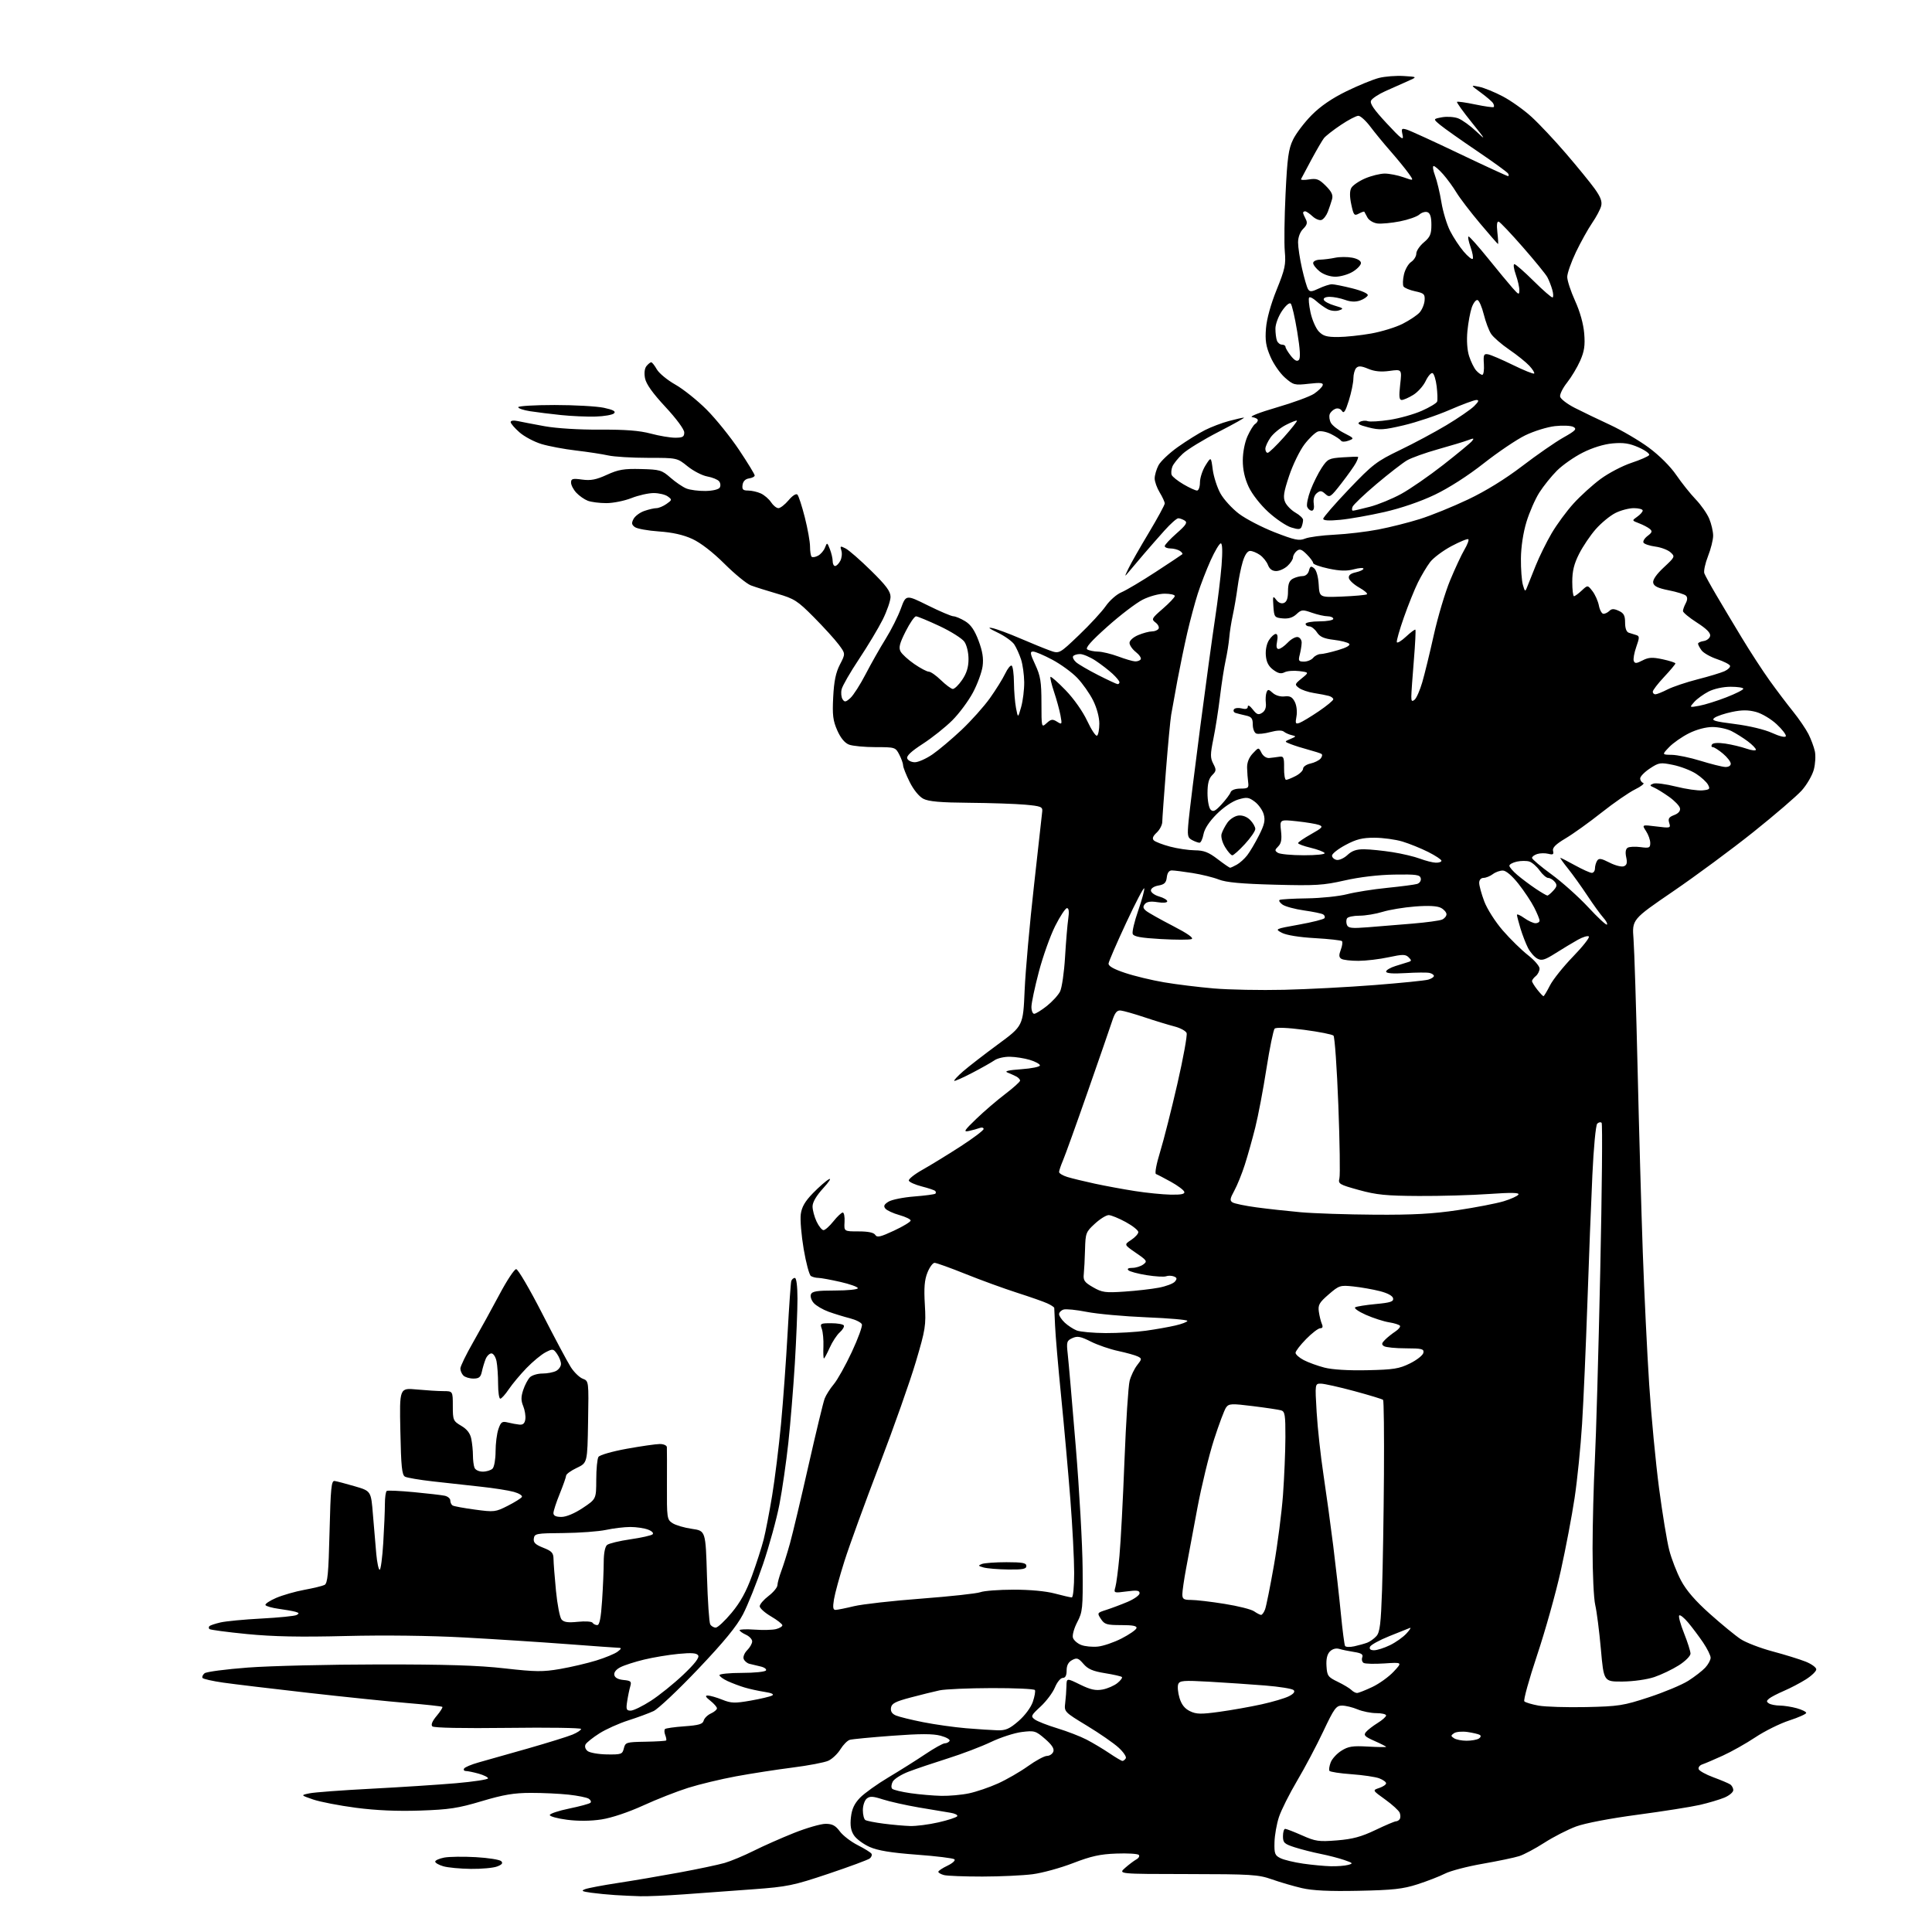 <?xml version="1.0" encoding="UTF-8" standalone="no"?>
<svg 
  version="1.1" 
  xmlns="http://www.w3.org/2000/svg" 
  xmlns:xlink="http://www.w3.org/1999/xlink" 
  xmlns:svg="http://www.w3.org/2000/svg"
  xmlns:rdf="http://www.w3.org/1999/02/22-rdf-syntax-ns#"
  xmlns:cc="http://creativecommons.org/ns#"
  xmlns:dc="http://purl.org/dc/elements/1.1/"
  viewBox="0 0 768 768"
  width="768"
  height="768"
>
<style>svg {background-color: white; }</style>"
<path stroke="none" fill="black" fill-rule="evenodd" d="M254.50,753.78C251.75,753.70 247.25,753.50 244.50,753.32C241.75,753.15 237.47,752.73 235.00,752.39C231.33,751.88 230.89,751.62 232.61,750.97C233.77,750.53 239.62,749.42 245.61,748.51C251.60,747.60 262.57,745.73 270.00,744.36C277.43,742.99 285.55,741.27 288.05,740.55C290.55,739.82 295.73,737.66 299.55,735.75C303.37,733.83 310.61,730.63 315.62,728.63C320.64,726.63 326.30,725.00 328.19,725.00C330.85,725.00 332.13,725.68 333.84,728.00C335.06,729.65 338.26,732.11 340.96,733.48C343.65,734.84 346.11,736.37 346.42,736.87C346.73,737.37 346.42,738.22 345.74,738.77C345.06,739.31 337.68,742.04 329.35,744.84C315.37,749.53 313.06,750.01 299.35,751.02C291.18,751.63 278.88,752.53 272.00,753.02C265.12,753.52 257.25,753.86 254.50,753.78zM540.00,751.62C528.31,751.86 521.75,751.54 517.50,750.55C514.20,749.78 508.84,748.22 505.59,747.07C500.18,745.17 497.40,745.00 472.09,744.97C444.50,744.94 444.50,744.94 447.24,742.52C448.75,741.19 450.77,739.67 451.74,739.13C452.70,738.59 453.12,737.78 452.67,737.34C452.22,736.89 448.21,736.65 443.75,736.82C437.34,737.05 433.74,737.84 426.57,740.61C421.58,742.54 414.35,744.53 410.50,745.03C406.65,745.53 397.65,745.95 390.50,745.96C383.35,745.96 376.49,745.70 375.25,745.37C374.01,745.04 373.00,744.45 373.00,744.07C373.00,743.68 374.64,742.59 376.65,741.63C378.65,740.68 379.89,739.54 379.40,739.10C378.90,738.66 372.14,737.83 364.38,737.26C354.21,736.50 348.98,735.64 345.71,734.20C343.21,733.09 340.40,731.01 339.46,729.57C338.22,727.68 337.89,725.70 338.26,722.39C338.63,719.07 339.62,716.96 341.89,714.61C343.61,712.84 348.72,709.18 353.26,706.48C357.79,703.78 364.36,699.64 367.87,697.28C371.37,694.93 374.83,693.00 375.56,693.00C376.29,693.00 377.15,692.57 377.47,692.05C377.80,691.52 376.20,690.59 373.92,689.98C370.87,689.16 365.78,689.16 354.64,689.99C346.31,690.61 338.73,691.33 337.80,691.61C336.86,691.88 335.19,693.58 334.07,695.38C332.96,697.18 330.80,699.23 329.27,699.92C327.75,700.62 321.32,701.84 315.00,702.64C308.68,703.44 298.58,705.01 292.56,706.12C286.54,707.24 277.99,709.29 273.56,710.69C269.13,712.08 261.07,715.24 255.66,717.72C249.81,720.39 243.10,722.64 239.13,723.25C234.87,723.91 229.90,723.96 225.47,723.39C221.64,722.90 218.52,722.05 218.55,721.50C218.58,720.95 222.07,719.79 226.30,718.92C230.53,718.05 234.32,717.02 234.72,716.62C235.12,716.22 234.79,715.49 234.00,715.00C233.21,714.51 229.62,713.79 226.03,713.40C222.44,713.01 215.68,712.69 211.00,712.70C204.31,712.71 200.15,713.41 191.50,715.99C182.11,718.80 178.53,719.34 167.00,719.73C157.96,720.04 149.53,719.67 141.49,718.62C134.88,717.75 127.23,716.27 124.49,715.33C119.50,713.61 119.50,713.61 123.00,712.88C124.92,712.47 135.95,711.65 147.50,711.05C159.05,710.45 174.24,709.46 181.25,708.86C188.26,708.25 194.00,707.38 194.00,706.92C194.00,706.47 192.31,705.63 190.25,705.05C188.19,704.48 185.91,704.01 185.19,704.01C184.47,704.00 184.16,703.56 184.49,703.01C184.83,702.47 187.44,701.38 190.30,700.58C193.16,699.79 201.95,697.30 209.84,695.05C217.73,692.79 225.72,690.31 227.59,689.53C229.47,688.74 231.00,687.74 231.00,687.29C231.00,686.85 217.91,686.65 201.91,686.86C183.98,687.08 172.45,686.85 171.86,686.26C171.23,685.63 171.84,684.16 173.57,682.10C175.04,680.35 176.07,678.73 175.84,678.51C175.62,678.29 169.38,677.60 161.97,676.99C154.56,676.37 136.80,674.54 122.50,672.92C108.20,671.30 93.01,669.48 88.74,668.87C84.47,668.26 80.76,667.42 80.50,667.00C80.24,666.57 80.60,665.74 81.32,665.15C82.03,664.56 89.78,663.54 98.55,662.88C107.32,662.22 130.70,661.66 150.50,661.64C177.24,661.61 190.14,662.01 200.64,663.21C212.94,664.60 215.80,664.63 222.67,663.44C227.01,662.69 233.48,661.17 237.04,660.07C240.61,658.97 244.42,657.39 245.51,656.56C247.01,655.44 247.13,655.06 246.00,655.03C245.18,655.01 235.95,654.35 225.50,653.56C215.05,652.77 196.60,651.58 184.50,650.92C171.05,650.18 152.78,649.96 137.50,650.34C119.30,650.80 108.60,650.58 98.16,649.56C90.27,648.78 83.56,647.89 83.24,647.57C82.93,647.26 82.93,646.74 83.25,646.41C83.58,646.09 85.56,645.43 87.67,644.94C89.78,644.45 97.12,643.75 104.00,643.39C110.88,643.03 117.14,642.40 117.91,641.99C119.03,641.40 118.92,641.13 117.41,640.70C116.36,640.41 113.37,639.88 110.77,639.53C108.17,639.17 105.82,638.51 105.54,638.06C105.26,637.61 107.16,636.32 109.76,635.20C112.37,634.09 117.42,632.63 121.00,631.98C124.58,631.32 128.18,630.45 129.00,630.04C130.23,629.42 130.59,625.67 131.00,608.89C131.43,591.53 131.72,588.53 133.00,588.71C133.82,588.82 137.43,589.77 141.00,590.81C147.50,592.70 147.50,592.70 148.25,602.10C148.66,607.27 149.26,614.31 149.58,617.75C149.90,621.19 150.50,624.00 150.93,624.00C151.35,624.00 151.99,619.20 152.35,613.34C152.71,607.48 153.00,600.54 153.00,597.90C153.00,595.27 153.34,592.91 153.75,592.66C154.16,592.41 159.00,592.63 164.50,593.15C170.00,593.67 175.51,594.31 176.75,594.57C177.99,594.83 179.00,595.68 179.00,596.46C179.00,597.24 179.41,598.14 179.92,598.45C180.43,598.77 184.42,599.50 188.80,600.09C196.42,601.12 196.96,601.06 201.80,598.60C204.58,597.19 207.13,595.60 207.45,595.07C207.78,594.54 206.35,593.63 204.28,593.05C202.20,592.46 196.22,591.53 191.00,590.97C185.78,590.41 177.22,589.46 172.00,588.87C166.78,588.28 161.82,587.44 161.00,587.00C159.78,586.34 159.43,583.00 159.15,568.94C158.79,551.69 158.79,551.69 165.65,552.34C169.42,552.69 174.19,552.99 176.25,552.99C180.00,553.00 180.00,553.00 180.00,558.90C180.00,564.54 180.15,564.89 183.35,566.78C185.67,568.15 186.90,569.75 187.35,572.00C187.71,573.79 188.00,576.73 188.00,578.54C188.00,580.35 188.27,582.55 188.61,583.42C188.95,584.32 190.37,585.00 191.91,585.00C193.39,585.00 195.14,584.46 195.80,583.80C196.46,583.14 197.00,580.06 197.00,576.95C197.00,573.84 197.51,569.84 198.13,568.06C199.12,565.22 199.59,564.90 201.88,565.46C203.32,565.82 205.40,566.20 206.50,566.31C207.91,566.44 208.60,565.81 208.83,564.16C209.01,562.87 208.63,560.53 207.99,558.96C207.08,556.78 207.08,555.29 207.98,552.55C208.63,550.59 209.83,548.31 210.65,547.49C211.47,546.67 213.72,546.00 215.64,546.00C217.56,546.00 220.00,545.53 221.07,544.96C222.13,544.40 223.00,543.15 223.00,542.19C223.00,541.23 222.30,539.45 221.45,538.23C219.97,536.11 219.74,536.08 216.86,537.57C215.20,538.43 211.80,541.24 209.30,543.82C206.81,546.39 203.64,550.19 202.25,552.25C200.87,554.31 199.34,556.00 198.87,556.00C198.39,556.00 198.00,553.36 198.00,550.12C198.00,546.89 197.72,542.84 197.38,541.12C197.03,539.41 196.12,538.00 195.35,538.00C194.59,538.00 193.55,539.01 193.05,540.25C192.55,541.49 191.87,543.74 191.55,545.25C191.08,547.45 190.41,548.00 188.18,548.00C186.65,548.00 184.86,547.46 184.20,546.80C183.54,546.14 183.00,544.88 183.00,544.01C183.00,543.13 185.30,538.40 188.12,533.49C190.93,528.58 195.63,520.05 198.56,514.53C201.48,509.02 204.47,504.50 205.19,504.50C205.91,504.50 210.55,512.42 215.50,522.09C220.45,531.77 225.57,541.37 226.88,543.42C228.18,545.47 230.33,547.56 231.65,548.06C234.05,548.97 234.05,548.97 233.77,565.23C233.50,581.50 233.50,581.50 229.29,583.50C226.97,584.60 225.06,585.98 225.04,586.58C225.02,587.17 223.87,590.42 222.50,593.81C221.12,597.19 220.00,600.64 220.00,601.48C220.00,602.52 221.00,603.00 223.15,603.00C225.08,603.00 228.36,601.63 231.65,599.45C237.00,595.89 237.00,595.89 237.02,588.20C237.02,583.96 237.42,579.89 237.89,579.15C238.37,578.39 243.34,576.96 249.12,575.91C254.83,574.88 260.74,574.03 262.25,574.02C263.76,574.01 265.04,574.56 265.09,575.25C265.14,575.94 265.15,582.69 265.12,590.25C265.06,603.45 265.14,604.05 267.32,605.47C268.56,606.29 272.04,607.31 275.04,607.74C280.50,608.52 280.50,608.52 281.03,626.51C281.32,636.41 281.91,645.06 282.34,645.75C282.77,646.44 283.75,647.00 284.52,647.00C285.30,647.00 288.13,644.35 290.83,641.11C294.32,636.92 296.66,632.66 298.94,626.36C300.71,621.49 302.79,615.02 303.56,612.00C304.33,608.98 305.85,601.10 306.94,594.50C308.03,587.90 309.61,575.08 310.47,566.00C311.32,556.92 312.49,540.73 313.08,530.00C313.67,519.27 314.33,509.94 314.54,509.25C314.76,508.56 315.40,508.00 315.97,508.00C316.59,508.00 317.00,511.26 317.01,516.25C317.01,520.79 316.54,532.38 315.96,542.00C315.37,551.62 314.21,565.80 313.38,573.50C312.54,581.20 310.96,592.21 309.85,597.96C308.75,603.71 305.81,614.43 303.32,621.77C300.83,629.12 297.24,638.09 295.35,641.72C292.87,646.47 287.85,652.59 277.51,663.48C269.59,671.81 261.62,679.33 259.80,680.18C257.99,681.03 253.46,682.70 249.75,683.89C246.04,685.07 240.88,687.39 238.28,689.04C235.69,690.68 233.22,692.65 232.79,693.40C232.34,694.22 232.64,695.29 233.55,696.04C234.39,696.74 237.85,697.35 241.23,697.41C246.99,697.49 247.42,697.34 247.99,695.00C248.57,692.61 248.94,692.49 256.55,692.36C260.92,692.29 264.64,692.06 264.81,691.86C264.99,691.66 264.82,690.69 264.44,689.71C264.06,688.72 264.02,687.65 264.34,687.33C264.66,687.00 268.15,686.51 272.10,686.23C277.79,685.82 279.36,685.36 279.72,683.98C279.97,683.02 281.26,681.75 282.58,681.14C283.91,680.54 285.00,679.62 285.00,679.09C285.00,678.57 283.81,677.21 282.37,676.07C280.48,674.59 280.19,674.00 281.34,674.00C282.23,674.00 284.81,674.74 287.07,675.64C290.66,677.08 292.07,677.13 298.34,676.03C302.28,675.34 306.14,674.42 306.92,674.00C307.84,673.50 306.80,672.99 303.92,672.55C301.49,672.17 297.93,671.39 296.00,670.81C294.07,670.24 291.04,669.09 289.25,668.27C287.46,667.45 286.00,666.37 286.00,665.89C286.00,665.40 290.02,665.00 294.94,665.00C299.86,665.00 304.15,664.56 304.48,664.03C304.81,663.50 303.83,662.78 302.29,662.44C300.76,662.09 298.75,661.61 297.84,661.37C296.93,661.12 295.93,660.26 295.62,659.44C295.30,658.62 295.94,657.06 297.02,655.98C298.11,654.89 299.00,653.32 299.00,652.48C299.00,651.64 297.88,650.44 296.50,649.82C295.12,649.19 294.00,648.38 294.00,648.03C294.00,647.67 296.68,647.57 299.96,647.80C303.24,648.04 307.07,647.95 308.46,647.60C309.86,647.25 311.00,646.56 311.00,646.08C311.00,645.59 308.98,644.00 306.50,642.55C304.02,641.10 302.00,639.28 302.00,638.51C302.00,637.73 303.57,635.90 305.50,634.43C307.43,632.96 309.02,631.03 309.04,630.13C309.07,629.23 309.76,626.70 310.58,624.50C311.41,622.30 312.96,617.35 314.03,613.50C315.10,609.65 318.42,595.70 321.40,582.50C324.39,569.30 327.27,557.35 327.82,555.94C328.36,554.54 329.99,551.97 331.44,550.25C332.90,548.52 336.12,542.76 338.60,537.44C341.09,532.12 342.89,527.17 342.61,526.44C342.33,525.70 340.17,524.62 337.80,524.02C335.44,523.42 331.64,522.25 329.37,521.43C327.10,520.60 324.46,519.06 323.50,518.00C322.54,516.94 322.02,515.38 322.35,514.54C322.82,513.31 324.77,513.00 331.97,513.00C336.94,513.00 341.00,512.59 341.00,512.08C341.00,511.57 337.87,510.45 334.05,509.58C330.23,508.71 326.29,507.99 325.30,507.98C324.31,507.98 322.98,507.64 322.34,507.23C321.70,506.82 320.41,502.02 319.48,496.55C318.55,491.08 318.03,484.84 318.32,482.67C318.70,479.79 320.00,477.55 323.17,474.29C325.55,471.85 328.40,469.36 329.50,468.77C330.60,468.17 329.59,469.77 327.25,472.32C324.51,475.31 323.00,477.89 323.00,479.58C323.00,481.02 323.73,483.73 324.61,485.60C325.50,487.47 326.74,489.00 327.36,489.00C327.99,489.00 329.76,487.42 331.29,485.50C332.83,483.57 334.50,482.00 335.01,482.00C335.52,482.00 335.84,483.69 335.72,485.75C335.50,489.50 335.50,489.50 341.28,489.50C345.13,489.50 347.35,489.96 347.93,490.89C348.64,492.03 349.99,491.72 355.40,489.19C359.03,487.50 362.00,485.69 362.00,485.18C362.00,484.68 359.98,483.70 357.52,483.01C355.05,482.32 352.55,481.16 351.95,480.44C351.13,479.45 351.43,478.78 353.18,477.69C354.46,476.89 359.06,475.96 363.42,475.62C367.77,475.28 371.56,474.77 371.83,474.50C372.11,474.22 372.07,473.74 371.75,473.42C371.43,473.10 369.02,472.29 366.40,471.62C363.78,470.95 361.47,469.92 361.27,469.32C361.08,468.73 363.52,466.78 366.71,464.99C369.89,463.20 376.66,459.05 381.75,455.77C386.84,452.48 391.00,449.34 391.00,448.79C391.00,448.24 390.28,448.06 389.41,448.40C388.53,448.73 386.62,449.26 385.16,449.58C382.85,450.07 383.23,449.44 388.09,444.76C391.16,441.80 396.34,437.36 399.59,434.89C402.84,432.42 405.50,430.02 405.50,429.56C405.50,429.10 404.82,428.36 404.00,427.93C403.18,427.50 401.60,426.79 400.50,426.35C399.13,425.81 400.86,425.39 406.00,425.03C410.12,424.74 413.45,424.05 413.39,423.50C413.32,422.95 411.52,421.97 409.39,421.33C407.25,420.68 403.69,420.12 401.47,420.08C399.26,420.03 396.49,420.67 395.33,421.48C394.16,422.30 390.17,424.55 386.45,426.49C382.73,428.43 379.52,429.85 379.32,429.65C379.11,429.45 380.69,427.75 382.83,425.89C384.96,424.03 391.21,419.19 396.70,415.15C406.70,407.80 406.70,407.80 407.31,393.65C407.65,385.87 409.32,367.12 411.03,352.00C412.73,336.88 414.21,323.60 414.31,322.50C414.48,320.72 413.71,320.43 407.50,319.87C403.65,319.53 393.62,319.19 385.20,319.12C373.88,319.03 369.16,318.62 367.05,317.53C365.35,316.64 363.16,313.97 361.60,310.83C360.17,307.96 359.00,305.00 359.00,304.25C359.00,303.51 358.31,301.57 357.47,299.95C355.98,297.06 355.79,297.00 348.04,297.00C343.69,297.00 338.95,296.55 337.51,296.00C335.80,295.35 334.18,293.40 332.83,290.35C331.12,286.48 330.84,284.24 331.21,277.10C331.53,270.78 332.24,267.35 333.88,264.17C336.12,259.85 336.12,259.85 333.36,256.17C331.85,254.15 327.41,249.28 323.51,245.34C317.02,238.80 315.76,237.99 308.95,236.01C304.85,234.82 300.15,233.33 298.50,232.71C296.85,232.09 292.12,228.23 288.00,224.13C283.33,219.48 278.50,215.75 275.20,214.24C271.61,212.59 267.31,211.63 261.94,211.26C257.57,210.96 253.26,210.18 252.37,209.53C251.08,208.59 250.97,207.92 251.85,206.28C252.46,205.14 254.38,203.71 256.13,203.11C257.87,202.50 260.03,202.00 260.93,202.00C261.82,202.00 263.62,201.25 264.92,200.34C267.18,198.76 267.21,198.62 265.45,197.34C264.44,196.60 261.92,196.00 259.85,196.00C257.77,196.00 253.79,196.90 251.00,198.00C248.21,199.10 243.72,200.00 241.03,200.00C238.33,200.00 235.02,199.58 233.66,199.06C232.30,198.54 230.25,197.11 229.10,195.87C227.94,194.64 227.00,192.82 227.00,191.83C227.00,190.29 227.61,190.12 231.39,190.64C234.84,191.11 236.97,190.70 241.25,188.74C245.82,186.65 248.02,186.28 254.77,186.45C262.31,186.64 263.08,186.86 266.53,189.89C268.56,191.67 271.41,193.61 272.86,194.19C274.31,194.77 277.71,195.21 280.41,195.17C283.23,195.13 285.65,194.57 286.10,193.84C286.53,193.14 286.42,192.00 285.84,191.31C285.27,190.62 283.16,189.76 281.15,189.40C279.14,189.04 275.62,187.22 273.33,185.37C269.16,182.00 269.16,182.00 257.60,182.00C251.23,182.00 244.11,181.57 241.76,181.04C239.42,180.52 233.68,179.64 229.00,179.09C224.32,178.55 218.13,177.38 215.24,176.51C212.34,175.63 208.40,173.54 206.49,171.85C204.57,170.17 203.00,168.34 203.00,167.78C203.00,167.19 204.16,167.02 205.75,167.37C207.26,167.70 212.10,168.63 216.50,169.43C221.23,170.28 230.23,170.84 238.50,170.79C248.58,170.73 254.22,171.17 258.64,172.35C262.02,173.26 266.41,174.00 268.39,174.00C271.39,174.00 272.00,173.64 272.00,171.91C272.00,170.69 268.88,166.45 264.52,161.76C259.39,156.24 256.84,152.65 256.40,150.34C256.01,148.26 256.24,146.41 257.01,145.49C257.69,144.67 258.53,144.00 258.87,144.01C259.22,144.01 260.22,145.28 261.10,146.83C261.98,148.37 265.29,151.10 268.45,152.88C271.61,154.67 277.20,159.14 280.87,162.81C284.55,166.49 290.35,173.69 293.78,178.82C297.20,183.94 300.00,188.52 300.00,189.00C300.00,189.47 298.99,190.00 297.75,190.18C296.30,190.39 295.39,191.30 295.18,192.75C294.92,194.57 295.34,195.00 297.38,195.00C298.77,195.00 301.05,195.52 302.44,196.15C303.83,196.79 305.66,198.36 306.51,199.65C307.35,200.94 308.67,202.00 309.43,202.00C310.20,202.00 312.01,200.59 313.47,198.86C315.00,197.03 316.48,196.09 316.98,196.61C317.46,197.10 318.79,201.17 319.93,205.67C321.07,210.16 322.00,215.37 322.00,217.25C322.00,219.13 322.28,220.95 322.63,221.30C322.98,221.65 324.13,221.47 325.19,220.90C326.25,220.33 327.49,218.89 327.95,217.68C328.77,215.56 328.82,215.57 329.90,218.32C330.50,219.86 331.00,222.00 331.00,223.07C331.00,224.13 331.43,225.00 331.96,225.00C332.50,225.00 333.42,224.08 334.02,222.96C334.62,221.84 334.82,220.00 334.46,218.88C333.87,217.01 334.02,216.93 336.16,218.03C337.44,218.68 341.99,222.65 346.25,226.84C352.26,232.74 354.00,235.08 354.00,237.26C354.00,238.80 352.60,242.86 350.90,246.28C349.19,249.70 344.95,256.77 341.47,262.00C337.99,267.23 334.88,272.62 334.56,274.00C334.24,275.38 334.41,277.16 334.93,277.96C335.74,279.21 336.20,279.13 338.05,277.46C339.24,276.38 341.97,272.12 344.10,268.00C346.24,263.88 349.80,257.58 352.02,254.02C354.25,250.45 356.98,245.02 358.10,241.94C360.14,236.35 360.14,236.35 368.82,240.65C373.59,243.02 378.18,244.97 379.00,244.98C379.82,245.00 381.92,245.87 383.65,246.93C385.91,248.30 387.42,250.50 388.99,254.67C390.58,258.91 391.02,261.69 390.60,264.85C390.27,267.24 388.55,271.94 386.76,275.30C384.97,278.65 381.29,283.62 378.56,286.34C375.84,289.06 370.57,293.26 366.85,295.67C362.18,298.69 360.26,300.50 360.65,301.52C360.96,302.34 362.32,303.00 363.68,303.00C365.03,303.00 368.19,301.59 370.69,299.87C373.19,298.15 378.38,293.77 382.23,290.15C386.07,286.52 391.15,280.84 393.51,277.53C395.87,274.21 398.60,269.83 399.57,267.79C400.54,265.75 401.71,264.32 402.16,264.60C402.62,264.89 403.03,267.90 403.06,271.31C403.09,274.71 403.46,279.30 403.89,281.50C404.66,285.50 404.66,285.50 405.93,281.02C406.63,278.55 407.17,274.11 407.14,271.14C407.10,268.18 406.54,264.12 405.88,262.12C405.23,260.13 404.03,257.47 403.21,256.21C402.39,254.96 399.42,252.83 396.61,251.48C393.08,249.79 392.43,249.23 394.50,249.68C396.15,250.03 401.10,251.87 405.50,253.76C409.90,255.65 415.21,257.82 417.29,258.57C421.08,259.94 421.08,259.94 428.91,252.46C433.22,248.35 438.00,243.16 439.55,240.93C441.09,238.70 443.90,236.23 445.78,235.45C447.66,234.66 453.77,231.04 459.35,227.39C464.93,223.75 469.71,220.57 469.97,220.33C470.23,220.09 469.78,219.47 468.97,218.96C468.16,218.45 466.49,218.02 465.25,218.02C464.01,218.01 463.00,217.59 463.00,217.08C463.00,216.58 465.12,214.30 467.71,212.02C471.48,208.71 472.13,207.69 470.96,206.95C470.16,206.45 469.00,206.02 468.39,206.02C467.77,206.01 465.30,208.21 462.89,210.90C460.47,213.60 456.82,217.76 454.78,220.15C452.73,222.54 450.12,225.62 448.98,227.00C446.90,229.50 446.90,229.50 448.57,226.00C449.49,224.07 453.11,217.71 456.62,211.86C460.13,206.00 463.00,200.73 463.00,200.13C463.00,199.54 462.10,197.57 461.00,195.77C459.91,193.97 459.01,191.47 459.00,190.20C459.00,188.94 459.67,186.60 460.50,185.00C461.32,183.41 464.81,180.11 468.25,177.67C471.69,175.24 476.52,172.22 479.00,170.97C481.48,169.72 485.75,168.09 488.50,167.36C491.25,166.62 493.94,166.02 494.47,166.01C495.00,166.01 490.50,168.53 484.47,171.63C478.44,174.72 471.99,178.66 470.15,180.38C468.31,182.09 466.45,184.40 466.03,185.50C465.61,186.60 465.48,188.07 465.75,188.78C466.02,189.48 468.13,191.17 470.46,192.53C472.78,193.89 475.20,195.00 475.84,195.00C476.48,195.00 477.00,193.55 477.00,191.75C477.01,189.96 478.00,186.93 479.21,185.00C481.41,181.50 481.41,181.50 482.08,186.67C482.46,189.51 483.83,193.77 485.13,196.13C486.43,198.49 489.75,202.13 492.50,204.22C495.25,206.30 501.67,209.63 506.77,211.62C514.70,214.70 516.44,215.06 518.77,214.11C520.27,213.49 525.55,212.79 530.50,212.55C535.45,212.31 543.29,211.38 547.93,210.48C552.56,209.59 559.99,207.72 564.43,206.32C568.87,204.93 577.45,201.45 583.50,198.58C590.57,195.23 598.28,190.47 605.08,185.29C610.90,180.84 618.25,175.74 621.43,173.95C626.30,171.21 626.93,170.54 625.47,169.72C624.52,169.19 621.22,169.04 618.12,169.39C615.03,169.74 609.72,171.39 606.31,173.05C602.91,174.70 595.49,179.72 589.81,184.18C583.53,189.13 575.90,194.02 570.30,196.69C564.67,199.38 556.89,202.04 550.30,203.54C544.36,204.89 536.46,206.29 532.75,206.64C528.26,207.07 526.00,206.93 526.00,206.23C526.00,205.65 530.60,200.35 536.22,194.46C545.64,184.59 547.23,183.38 556.47,178.92C561.99,176.27 570.33,171.80 575.00,169.00C579.67,166.20 584.61,162.81 585.98,161.46C587.82,159.63 588.06,159.00 586.90,159.00C586.04,159.00 581.24,160.78 576.21,162.96C571.19,165.14 563.00,167.88 558.02,169.05C549.99,170.94 548.40,171.03 543.96,169.89C540.16,168.92 539.33,168.39 540.53,167.72C541.41,167.23 542.80,167.09 543.64,167.41C544.47,167.73 548.38,167.51 552.33,166.91C556.27,166.31 562.06,164.69 565.18,163.30C568.31,161.92 571.05,160.27 571.28,159.64C571.51,159.01 571.42,156.29 571.10,153.58C570.77,150.87 570.02,148.50 569.44,148.31C568.86,148.12 567.63,149.55 566.71,151.49C565.78,153.43 563.56,155.91 561.76,157.00C559.97,158.10 557.92,158.99 557.20,159.00C556.20,159.00 556.06,157.59 556.59,152.89C557.28,146.77 557.28,146.77 552.39,147.44C548.98,147.91 546.41,147.66 543.90,146.61C541.19,145.47 540.02,145.38 539.15,146.25C538.52,146.88 537.99,148.77 537.99,150.45C537.98,152.13 537.17,156.06 536.19,159.19C534.83,163.55 534.19,164.53 533.46,163.37C532.89,162.48 531.82,162.13 530.83,162.51C529.91,162.86 528.90,163.83 528.58,164.65C528.27,165.47 528.47,167.01 529.04,168.07C529.60,169.13 531.96,170.96 534.27,172.14C538.35,174.22 538.40,174.31 536.06,175.17C534.66,175.69 533.42,175.69 533.08,175.17C532.76,174.68 531.02,173.52 529.20,172.59C527.39,171.66 525.02,171.18 523.94,171.52C522.87,171.86 520.44,174.16 518.55,176.63C516.67,179.11 513.92,184.74 512.45,189.16C510.26,195.72 509.98,197.65 510.88,199.65C511.50,200.99 513.35,202.86 514.99,203.80C516.64,204.73 517.99,206.03 517.99,206.67C518.00,207.31 517.75,208.50 517.44,209.31C516.97,210.51 516.23,210.58 513.28,209.67C511.31,209.07 507.21,206.31 504.18,203.54C500.99,200.62 497.70,196.41 496.35,193.50C494.79,190.15 494.02,186.68 494.03,183.00C494.04,179.78 494.82,175.79 495.92,173.37C496.95,171.10 498.29,168.94 498.90,168.56C499.50,168.19 500.00,167.49 500.00,167.01C500.00,166.53 498.99,165.99 497.75,165.80C496.46,165.61 500.60,163.98 507.46,161.98C514.04,160.07 520.76,157.60 522.39,156.50C524.01,155.40 525.54,153.91 525.78,153.19C526.12,152.16 524.94,152.02 520.26,152.55C514.61,153.19 514.15,153.07 510.79,150.12C508.84,148.41 506.24,144.67 505.01,141.79C503.22,137.64 502.86,135.33 503.25,130.50C503.55,126.74 505.17,120.89 507.50,115.14C510.81,106.96 511.20,105.13 510.73,99.98C510.44,96.76 510.57,86.43 511.03,77.03C511.72,62.70 512.20,59.22 514.00,55.51C515.18,53.07 518.49,48.70 521.37,45.79C524.87,42.24 529.44,39.11 535.20,36.29C539.92,33.98 545.76,31.59 548.16,30.98C550.57,30.37 555.00,30.03 558.02,30.22C563.50,30.55 563.50,30.55 559.50,32.31C557.30,33.28 553.33,35.04 550.67,36.24C548.02,37.43 545.48,39.11 545.03,39.96C544.44,41.09 546.08,43.50 551.20,49.00C557.09,55.34 558.08,56.06 557.55,53.67C556.98,51.09 557.12,50.90 559.21,51.52C560.47,51.89 569.89,56.20 580.14,61.10C590.39,65.99 599.08,70.00 599.45,70.00C599.82,70.00 599.83,69.53 599.48,68.97C599.13,68.40 593.59,64.38 587.17,60.04C580.75,55.70 574.18,51.05 572.56,49.72C569.63,47.29 569.63,47.29 573.19,46.62C575.15,46.26 578.05,46.44 579.63,47.04C581.21,47.63 584.49,50.00 586.92,52.31C590.83,56.02 590.62,55.61 585.06,48.69C581.60,44.40 578.96,40.71 579.18,40.49C579.40,40.27 582.68,40.74 586.47,41.53C590.26,42.32 593.55,42.78 593.78,42.55C594.01,42.32 593.89,41.62 593.50,41.00C593.12,40.38 590.93,38.50 588.65,36.82C584.50,33.78 584.50,33.78 588.00,34.50C589.92,34.89 594.17,36.62 597.42,38.34C600.68,40.06 605.81,43.71 608.82,46.47C611.83,49.22 617.98,55.75 622.47,60.99C626.97,66.22 632.10,72.51 633.88,74.97C636.24,78.25 636.94,80.09 636.49,81.88C636.16,83.21 634.55,86.24 632.92,88.61C631.30,90.98 628.40,96.18 626.48,100.18C624.57,104.17 623.00,108.63 623.00,110.08C623.00,111.54 624.41,115.82 626.13,119.61C628.09,123.92 629.44,128.78 629.75,132.58C630.14,137.35 629.79,139.68 628.14,143.41C626.99,146.02 624.65,149.92 622.95,152.07C621.24,154.22 620.00,156.73 620.17,157.66C620.35,158.58 622.98,160.60 626.00,162.14C629.02,163.68 635.33,166.72 640.00,168.88C644.67,171.05 651.64,175.14 655.47,177.97C659.62,181.04 664.01,185.42 666.33,188.81C668.47,191.94 671.95,196.30 674.06,198.50C676.18,200.70 678.60,204.17 679.45,206.22C680.30,208.26 681.00,211.28 681.00,212.93C681.00,214.58 680.08,218.26 678.95,221.12C677.83,223.98 677.18,227.03 677.50,227.91C677.83,228.78 679.95,232.65 682.22,236.50C684.48,240.35 689.05,248.00 692.38,253.50C695.70,259.00 700.68,266.65 703.44,270.50C706.20,274.35 710.38,279.88 712.73,282.79C715.08,285.70 717.84,289.75 718.88,291.79C719.91,293.83 721.06,296.92 721.44,298.67C721.81,300.41 721.62,303.70 721.01,305.97C720.39,308.25 718.23,311.97 716.20,314.24C714.16,316.50 705.52,323.93 697.00,330.74C688.48,337.55 674.13,348.15 665.12,354.31C648.75,365.50 648.75,365.50 649.35,373.30C649.68,377.59 650.41,400.77 650.97,424.80C651.53,448.84 652.47,481.77 653.04,498.00C653.62,514.23 654.76,537.80 655.58,550.38C656.40,562.97 658.17,581.51 659.50,591.59C660.83,601.66 662.65,612.74 663.55,616.20C664.44,619.67 666.55,625.10 668.23,628.27C670.34,632.24 673.93,636.39 679.72,641.55C684.35,645.68 689.84,650.19 691.92,651.56C693.99,652.94 699.72,655.14 704.64,656.46C709.56,657.77 715.48,659.61 717.79,660.53C720.11,661.46 722.00,662.84 722.00,663.60C722.00,664.35 720.15,666.14 717.89,667.57C715.62,669.00 711.70,671.06 709.17,672.14C706.64,673.23 703.97,674.61 703.24,675.22C702.15,676.12 702.14,676.47 703.20,677.15C703.92,677.60 705.85,677.98 707.50,677.99C709.15,678.00 712.19,678.48 714.25,679.05C716.31,679.63 718.00,680.46 718.00,680.91C718.00,681.35 714.96,682.71 711.25,683.92C707.54,685.13 701.49,688.13 697.80,690.59C694.12,693.04 688.27,696.34 684.80,697.91C681.34,699.48 677.68,701.05 676.67,701.38C675.66,701.72 675.02,702.56 675.24,703.25C675.47,703.94 678.09,705.40 681.08,706.50C684.06,707.60 687.06,708.86 687.75,709.31C688.44,709.75 689.00,710.79 689.00,711.61C689.00,712.43 687.42,713.76 685.49,714.57C683.57,715.37 679.18,716.68 675.74,717.47C672.31,718.26 661.17,720.02 651.00,721.38C640.02,722.84 630.05,724.75 626.50,726.06C623.20,727.29 617.54,730.18 613.93,732.50C610.32,734.83 605.82,737.22 603.93,737.83C602.04,738.44 595.51,739.80 589.41,740.87C583.30,741.93 576.55,743.69 574.41,744.79C572.26,745.88 567.35,747.79 563.50,749.03C557.66,750.91 553.77,751.34 540.00,751.62zM187.18,742.91C182.96,742.86 178.04,742.40 176.25,741.88C174.46,741.37 173.00,740.53 173.00,740.02C173.00,739.51 174.63,738.79 176.61,738.41C178.60,738.04 184.26,737.97 189.19,738.25C194.12,738.53 198.65,739.25 199.24,739.84C200.02,740.62 199.56,741.22 197.60,741.96C196.10,742.53 191.41,742.96 187.18,742.91zM529.00,741.86C531.48,741.92 534.56,741.69 535.85,741.34C538.01,740.76 537.89,740.60 534.35,739.38C532.23,738.65 528.02,737.56 525.00,736.96C521.98,736.36 517.36,735.19 514.75,734.36C510.51,733.00 510.00,732.52 510.00,729.92C510.00,728.31 510.39,727.00 510.88,727.00C511.36,727.00 514.39,728.18 517.63,729.61C522.94,731.98 524.26,732.16 531.50,731.58C537.70,731.08 541.13,730.15 546.74,727.47C550.72,725.56 554.40,724.00 554.93,724.00C555.45,724.00 556.13,723.59 556.44,723.09C556.75,722.59 556.74,721.48 556.41,720.61C556.07,719.75 553.49,717.38 550.66,715.35C545.52,711.66 545.52,711.66 548.26,710.75C549.77,710.24 551.00,709.41 551.00,708.89C551.00,708.37 549.77,707.48 548.26,706.91C546.76,706.34 541.79,705.61 537.23,705.28C532.67,704.96 528.72,704.35 528.46,703.93C528.20,703.51 528.43,702.01 528.97,700.58C529.51,699.16 531.42,697.07 533.23,695.94C535.96,694.21 537.69,693.94 543.75,694.29C547.74,694.51 551.00,694.56 551.00,694.40C551.00,694.23 548.92,693.17 546.38,692.05C542.48,690.32 541.95,689.77 542.99,688.51C543.67,687.69 545.75,686.08 547.61,684.93C549.48,683.78 551.00,682.42 551.00,681.92C551.00,681.41 549.25,681.00 547.12,681.00C544.99,681.00 541.63,680.33 539.65,679.50C537.68,678.67 534.89,678.00 533.46,678.00C531.14,678.00 530.33,679.12 526.02,688.25C523.36,693.89 518.68,702.73 515.62,707.89C512.57,713.06 509.32,719.53 508.41,722.27C507.50,725.01 506.70,729.54 506.63,732.34C506.51,736.86 506.78,737.57 509.04,738.67C510.44,739.35 514.49,740.32 518.04,740.83C521.59,741.34 526.52,741.80 529.00,741.86zM361.80,725.87C364.17,725.94 369.23,725.29 373.04,724.42C376.86,723.55 380.22,722.45 380.52,721.97C380.81,721.49 379.58,720.87 377.78,720.59C375.98,720.31 370.30,719.36 365.16,718.48C360.02,717.59 353.62,716.16 350.93,715.29C346.97,714.01 345.76,713.95 344.53,714.98C343.69,715.68 343.00,717.74 343.00,719.56C343.00,721.39 343.45,723.16 344.00,723.50C344.55,723.84 347.82,724.49 351.25,724.93C354.69,725.38 359.44,725.80 361.80,725.87zM374.20,713.88C377.34,713.94 382.29,713.50 385.20,712.88C388.12,712.26 393.30,710.50 396.72,708.95C400.14,707.41 405.50,704.32 408.63,702.08C411.76,699.83 415.17,698.00 416.19,698.00C417.22,698.00 418.35,697.24 418.71,696.32C419.16,695.15 418.17,693.62 415.43,691.24C411.70,688.02 411.22,687.88 406.16,688.50C403.22,688.87 397.73,690.65 393.95,692.46C390.18,694.26 382.46,697.21 376.79,698.99C371.13,700.78 364.12,703.14 361.22,704.25C358.31,705.35 355.45,707.15 354.87,708.24C354.29,709.32 354.19,710.59 354.66,711.06C355.12,711.52 358.43,712.32 362.00,712.83C365.57,713.34 371.07,713.81 374.20,713.88zM446.19,700.00C446.57,700.00 447.17,699.53 447.52,698.96C447.88,698.39 446.59,696.48 444.66,694.71C442.73,692.94 437.07,689.02 432.08,686.00C423.11,680.56 423.01,680.46 423.43,677.00C423.67,675.08 423.89,672.04 423.93,670.26C424.00,667.02 424.00,667.02 429.36,669.65C433.50,671.68 435.52,672.12 438.29,671.61C440.25,671.24 442.90,670.09 444.18,669.05C445.46,668.02 446.26,666.93 445.97,666.64C445.69,666.35 442.65,665.66 439.22,665.11C434.44,664.34 432.46,663.49 430.69,661.42C428.68,659.09 428.08,658.89 426.19,659.90C424.69,660.70 424.00,662.01 424.00,664.04C424.00,666.05 423.50,667.00 422.45,667.00C421.60,667.00 420.21,668.69 419.36,670.75C418.52,672.81 415.96,676.23 413.68,678.35C409.80,681.94 409.66,682.28 411.37,683.53C412.37,684.26 416.40,685.84 420.32,687.03C424.24,688.22 429.49,690.25 431.97,691.54C434.46,692.84 438.52,695.26 441.00,696.94C443.48,698.62 445.81,699.99 446.19,700.00zM583.00,691.97C584.92,691.97 587.11,691.58 587.86,691.11C588.63,690.62 588.80,690.00 588.26,689.66C587.74,689.34 585.55,688.82 583.40,688.50C581.26,688.19 578.83,688.40 578.00,688.97C576.67,689.89 576.67,690.11 578.00,690.98C578.83,691.53 581.08,691.97 583.00,691.97zM396.50,687.82C399.78,687.92 401.29,687.26 404.86,684.17C407.41,681.96 409.77,678.79 410.56,676.52C411.29,674.38 411.66,672.26 411.39,671.82C411.11,671.37 403.37,671.02 394.19,671.04C385.01,671.07 375.70,671.47 373.50,671.94C371.30,672.41 366.12,673.69 362.00,674.78C355.92,676.39 354.44,677.16 354.18,678.87C353.96,680.31 354.60,681.29 356.18,681.95C357.46,682.48 362.32,683.68 367.00,684.60C371.68,685.53 379.32,686.60 384.00,687.00C388.68,687.39 394.30,687.76 396.50,687.82zM484.77,680.47C489.57,679.81 497.10,678.47 501.50,677.50C505.90,676.53 510.79,675.08 512.36,674.28C514.26,673.32 514.89,672.49 514.24,671.84C513.69,671.29 508.58,670.47 502.87,670.01C497.17,669.55 487.21,668.88 480.75,668.51C470.37,667.93 468.92,668.05 468.36,669.50C468.01,670.41 468.24,672.86 468.87,674.95C469.66,677.59 470.93,679.20 473.03,680.22C475.58,681.45 477.39,681.49 484.77,680.47zM250.71,680.00C251.80,680.00 255.41,678.24 258.74,676.09C262.07,673.94 267.84,669.29 271.57,665.76C276.14,661.43 278.08,658.93 277.54,658.06C276.94,657.09 274.96,656.94 269.62,657.45C265.70,657.83 259.57,658.85 256.00,659.72C252.43,660.58 248.23,661.93 246.69,662.71C244.95,663.58 244.00,664.76 244.20,665.81C244.40,666.91 245.68,667.61 247.86,667.82C250.77,668.10 251.11,668.42 250.55,670.32C250.19,671.52 249.63,674.19 249.32,676.25C248.81,679.51 248.99,680.00 250.71,680.00zM630.50,678.59C643.47,678.31 645.31,678.02 655.51,674.67C661.57,672.68 668.59,669.74 671.12,668.14C673.64,666.54 676.67,664.19 677.85,662.93C679.03,661.66 680.00,659.88 680.00,658.98C680.00,658.08 678.65,655.35 677.01,652.92C675.36,650.49 672.69,646.93 671.08,645.01C669.47,643.08 667.86,641.80 667.51,642.16C667.15,642.52 668.02,645.70 669.43,649.23C670.84,652.77 672.00,656.42 672.00,657.35C672.00,658.28 669.91,660.37 667.36,661.99C664.80,663.61 660.41,665.71 657.61,666.66C654.69,667.64 649.29,668.40 645.01,668.44C637.52,668.50 637.52,668.50 636.37,655.50C635.73,648.35 634.72,640.48 634.13,638.00C633.54,635.52 633.06,625.40 633.07,615.50C633.09,605.60 633.49,589.85 633.98,580.50C634.47,571.15 635.43,537.30 636.12,505.27C636.81,473.24 637.06,446.72 636.67,446.34C636.28,445.95 635.50,446.10 634.92,446.68C634.34,447.26 633.49,456.26 632.99,467.11C632.49,477.77 631.60,500.68 631.01,518.00C630.41,535.33 629.47,556.92 628.90,566.00C628.34,575.08 627.00,588.33 625.93,595.45C624.86,602.58 622.38,615.63 620.42,624.45C618.46,633.28 614.23,648.38 611.01,658.00C607.80,667.62 605.52,675.87 605.95,676.31C606.38,676.76 608.93,677.52 611.61,678.01C614.30,678.49 622.80,678.75 630.50,678.59zM539.45,672.99C540.03,672.98 542.75,671.91 545.50,670.61C548.25,669.31 552.08,666.56 554.00,664.50C557.50,660.76 557.50,660.76 550.33,661.24C546.39,661.50 542.66,661.41 542.05,661.03C541.44,660.65 541.20,659.65 541.52,658.81C541.96,657.65 541.18,657.14 538.30,656.69C536.21,656.37 533.55,655.82 532.40,655.47C531.09,655.08 529.69,655.46 528.67,656.47C527.57,657.57 527.12,659.48 527.30,662.30C527.53,666.15 527.90,666.67 531.76,668.53C534.07,669.65 536.52,671.12 537.18,671.78C537.85,672.45 538.87,673.00 539.45,672.99zM546.22,656.00C547.40,656.00 550.24,655.10 552.52,653.99C554.80,652.89 557.76,650.80 559.08,649.35C560.41,647.91 561.04,646.90 560.49,647.11C559.93,647.33 556.24,648.80 552.29,650.39C548.34,651.97 544.87,653.89 544.59,654.64C544.24,655.53 544.81,656.00 546.22,656.00zM436.42,654.54C438.57,654.32 442.81,652.88 445.84,651.32C448.86,649.77 451.53,647.94 451.75,647.25C452.06,646.34 450.43,646.00 445.70,646.00C439.95,646.00 439.05,645.73 437.64,643.57C436.07,641.18 436.11,641.12 439.77,639.95C441.82,639.29 445.64,637.86 448.25,636.76C450.86,635.65 453.00,634.12 453.00,633.34C453.00,632.22 451.94,632.07 447.84,632.62C442.75,633.29 442.70,633.27 443.38,630.90C443.77,629.58 444.49,624.00 445.00,618.50C445.51,613.00 446.41,595.90 447.00,580.50C447.60,565.10 448.52,550.87 449.05,548.88C449.58,546.89 450.92,544.10 452.03,542.68C453.95,540.24 453.97,540.06 452.28,539.21C451.30,538.73 447.80,537.75 444.50,537.04C441.20,536.34 436.30,534.65 433.60,533.29C429.56,531.25 428.28,531.01 426.28,531.92C424.04,532.94 423.90,533.42 424.44,538.26C424.77,541.14 426.20,557.67 427.63,575.00C429.06,592.33 430.29,614.15 430.36,623.50C430.49,639.42 430.35,640.78 428.21,644.85C426.96,647.25 426.19,650.02 426.51,651.03C426.83,652.04 428.31,653.33 429.80,653.90C431.28,654.48 434.26,654.76 436.42,654.54zM538.35,654.43C540.08,654.05 542.40,653.40 543.50,652.99C544.60,652.57 546.25,651.39 547.16,650.36C548.52,648.85 548.93,645.43 549.39,632.00C549.69,622.92 550.03,602.34 550.14,586.25C550.25,570.16 550.09,556.76 549.80,556.47C549.51,556.17 544.37,554.61 538.38,552.99C532.40,551.37 526.42,550.04 525.10,550.02C522.71,550.00 522.71,550.00 523.39,561.39C523.76,567.66 524.98,578.79 526.09,586.14C527.20,593.49 528.95,606.25 529.98,614.50C531.01,622.75 532.38,634.90 533.02,641.49C533.66,648.09 534.41,653.85 534.69,654.30C534.96,654.75 536.61,654.81 538.35,654.43zM237.41,646.00C238.33,646.00 238.88,643.21 239.34,636.25C239.70,630.89 239.99,623.97 239.99,620.87C240.00,617.42 240.51,614.82 241.33,614.14C242.06,613.54 246.22,612.53 250.58,611.90C254.94,611.27 258.91,610.38 259.41,609.92C259.94,609.43 259.16,608.63 257.60,608.04C256.10,607.47 252.94,607.00 250.57,607.00C248.21,607.00 243.85,607.52 240.89,608.16C237.92,608.79 230.32,609.35 224.00,609.41C213.15,609.49 212.48,609.62 212.20,611.58C211.97,613.20 212.81,614.01 215.95,615.25C219.34,616.58 220.00,617.30 220.03,619.67C220.04,621.23 220.48,626.95 221.01,632.38C221.54,637.82 222.53,642.93 223.21,643.75C224.13,644.86 225.76,645.10 229.71,644.69C232.60,644.39 235.23,644.56 235.55,645.07C235.86,645.58 236.70,646.00 237.41,646.00zM501.27,641.95C501.70,641.98 502.43,640.99 502.89,639.75C503.35,638.51 504.93,630.65 506.40,622.27C507.87,613.89 509.49,601.29 510.01,594.27C510.52,587.25 510.95,576.92 510.97,571.32C511.00,562.46 510.77,561.07 509.25,560.63C508.29,560.36 503.25,559.60 498.07,558.96C489.54,557.90 488.51,557.94 487.40,559.47C486.72,560.39 484.55,566.18 482.57,572.33C480.59,578.47 477.62,590.70 475.97,599.50C474.33,608.30 472.31,619.10 471.49,623.50C470.67,627.90 470.00,632.51 470.00,633.75C470.00,635.66 470.54,636.00 473.51,636.00C475.44,636.00 481.40,636.70 486.76,637.56C492.12,638.41 497.40,639.74 498.50,640.51C499.60,641.27 500.85,641.92 501.27,641.95zM332.16,639.96C332.90,639.94 336.20,639.28 339.50,638.48C342.80,637.69 354.87,636.33 366.32,635.47C377.78,634.60 388.30,633.45 389.72,632.92C391.13,632.38 397.06,631.93 402.90,631.92C409.38,631.91 415.75,632.50 419.30,633.45C422.49,634.30 425.53,635.00 426.05,635.00C426.59,635.00 427.00,630.75 427.00,625.25C427.00,619.89 426.32,606.73 425.48,596.00C424.64,585.27 422.99,566.83 421.81,555.00C420.63,543.17 419.55,530.58 419.41,527.00C419.27,523.42 419.12,520.23 419.08,519.91C419.03,519.59 417.79,518.77 416.31,518.10C414.84,517.42 409.39,515.52 404.22,513.86C399.05,512.20 389.87,508.86 383.81,506.42C377.76,503.99 372.22,502.00 371.51,502.00C370.80,502.00 369.52,503.74 368.67,505.88C367.50,508.79 367.24,511.95 367.64,518.63C368.13,526.90 367.89,528.44 364.04,541.41C361.78,549.06 355.26,567.51 349.56,582.41C343.86,597.31 337.62,614.45 335.70,620.50C333.78,626.55 331.90,633.41 331.52,635.75C330.99,638.98 331.14,639.99 332.16,639.96zM400.75,623.90C396.76,623.85 392.38,623.49 391.00,623.10C388.80,622.49 388.72,622.32 390.33,621.70C391.34,621.32 395.73,621.00 400.08,621.00C406.45,621.00 408.00,621.29 408.00,622.50C408.00,623.70 406.57,623.98 400.75,623.90zM543.53,544.68C553.99,544.46 556.21,544.10 560.53,541.96C563.26,540.61 565.65,538.71 565.82,537.75C566.11,536.21 565.25,536.00 558.82,535.98C554.80,535.98 550.90,535.59 550.18,535.13C549.11,534.46 549.19,533.95 550.57,532.58C551.51,531.63 553.34,530.17 554.63,529.32C555.92,528.47 556.77,527.44 556.51,527.02C556.26,526.60 554.31,525.98 552.18,525.64C550.06,525.31 545.92,523.97 542.99,522.68C540.06,521.38 538.13,520.04 538.71,519.68C539.28,519.33 542.98,518.74 546.92,518.37C552.75,517.83 554.03,517.40 553.78,516.10C553.59,515.11 551.57,514.02 548.49,513.24C545.74,512.54 541.02,511.71 538.00,511.39C532.73,510.83 532.32,510.96 528.16,514.56C524.43,517.78 523.88,518.75 524.26,521.41C524.50,523.11 525.04,525.29 525.45,526.25C525.97,527.44 525.77,528.00 524.82,528.00C524.05,528.00 521.52,529.93 519.21,532.29C516.89,534.65 515.00,537.11 515.00,537.76C515.00,538.41 516.46,539.72 518.25,540.65C520.04,541.59 523.75,542.94 526.50,543.65C529.60,544.45 536.08,544.85 543.53,544.68zM327.52,540.00C327.31,540.00 327.22,537.86 327.32,535.25C327.42,532.64 327.13,529.49 326.68,528.25C325.91,526.13 326.12,526.00 330.37,526.00C332.85,526.00 335.12,526.39 335.42,526.87C335.71,527.34 335.00,528.58 333.83,529.62C332.66,530.65 330.85,533.41 329.81,535.75C328.76,538.09 327.73,540.00 327.52,540.00zM439.50,529.92C444.45,529.94 451.65,529.52 455.50,528.98C459.35,528.45 464.64,527.51 467.25,526.90C469.86,526.30 472.00,525.47 472.00,525.06C472.00,524.65 464.69,524.01 455.75,523.65C446.81,523.28 436.13,522.31 432.02,521.50C427.90,520.68 423.74,520.26 422.77,520.57C421.80,520.88 421.00,521.70 421.00,522.39C421.00,523.09 422.01,524.60 423.25,525.77C424.49,526.93 426.63,528.33 428.00,528.88C429.38,529.42 434.55,529.89 439.50,529.92zM447.00,513.43C451.68,513.12 457.83,512.42 460.67,511.87C463.52,511.33 466.38,510.25 467.04,509.46C467.98,508.32 467.89,507.89 466.61,507.40C465.73,507.06 464.34,507.04 463.54,507.34C462.74,507.65 459.26,507.45 455.79,506.89C452.33,506.34 449.07,505.46 448.55,504.94C447.95,504.35 448.53,504.00 450.11,504.00C451.49,504.00 453.45,503.39 454.46,502.65C456.17,501.40 455.97,501.07 451.55,498.04C446.80,494.77 446.80,494.77 449.65,492.90C451.22,491.87 452.50,490.46 452.50,489.77C452.50,489.08 450.25,487.28 447.50,485.78C444.75,484.28 441.71,483.04 440.74,483.02C439.76,483.01 437.29,484.54 435.24,486.43C431.67,489.69 431.49,490.17 431.32,496.68C431.22,500.43 430.99,504.83 430.82,506.45C430.55,508.98 431.07,509.73 434.50,511.70C438.10,513.77 439.36,513.95 447.00,513.43zM546.50,482.86C561.72,482.96 569.60,482.53 579.50,481.05C586.65,479.98 594.84,478.39 597.71,477.53C600.57,476.66 603.22,475.46 603.59,474.86C604.07,474.07 600.78,474.01 591.88,474.63C585.07,475.11 572.52,475.47 564.00,475.42C551.06,475.36 547.13,474.97 540.17,473.04C532.35,470.88 531.88,470.60 532.44,468.38C532.77,467.08 532.57,454.00 532.01,439.31C531.45,424.61 530.58,412.18 530.08,411.68C529.59,411.19 524.33,410.15 518.40,409.37C511.77,408.51 507.27,408.33 506.70,408.90C506.19,409.41 504.72,416.57 503.43,424.81C502.15,433.06 500.15,443.56 499.00,448.15C497.85,452.74 495.98,459.43 494.83,463.00C493.69,466.57 491.81,471.21 490.66,473.31C488.92,476.48 488.80,477.26 489.97,477.98C490.74,478.46 495.00,479.34 499.43,479.94C503.87,480.54 511.77,481.41 517.00,481.88C522.23,482.35 535.50,482.79 546.50,482.86zM465.33,474.89C469.59,474.97 471.06,474.66 470.77,473.75C470.54,473.06 468.14,471.27 465.43,469.77C462.72,468.28 460.06,466.89 459.53,466.70C458.97,466.50 459.67,462.74 461.15,457.93C462.58,453.29 465.67,441.11 468.02,430.85C470.37,420.60 472.02,411.51 471.70,410.65C471.37,409.80 469.17,408.61 466.80,408.01C464.44,407.40 459.12,405.78 455.00,404.40C450.88,403.02 446.61,401.81 445.51,401.70C443.98,401.54 443.19,402.52 442.06,406.00C441.25,408.48 436.89,421.07 432.37,434.00C427.86,446.93 423.45,459.17 422.58,461.22C421.71,463.26 421.00,465.37 421.00,465.89C421.00,466.42 422.46,467.30 424.25,467.86C426.04,468.41 430.96,469.61 435.19,470.52C439.42,471.43 446.62,472.76 451.19,473.47C455.76,474.19 462.12,474.82 465.33,474.89zM411.11,403.00C411.71,403.00 413.98,401.60 416.14,399.89C418.29,398.18 420.66,395.60 421.39,394.14C422.12,392.69 423.01,386.55 423.37,380.50C423.73,374.45 424.30,367.59 424.64,365.25C425.06,362.41 424.89,361.00 424.14,361.00C423.53,361.00 421.42,364.19 419.45,368.09C417.49,372.00 414.56,380.21 412.95,386.34C411.33,392.48 410.01,398.74 410.01,400.25C410.00,401.76 410.50,403.00 411.11,403.00zM613.55,396.00C613.78,396.00 614.93,394.09 616.12,391.75C617.31,389.41 621.45,384.24 625.31,380.25C629.18,376.26 632.00,372.67 631.60,372.27C631.19,371.86 629.20,372.46 627.18,373.60C625.16,374.73 621.18,377.13 618.35,378.92C614.05,381.64 612.85,381.99 611.11,381.06C609.96,380.44 608.31,378.56 607.43,376.87C606.56,375.18 605.21,371.70 604.43,369.15C603.66,366.59 603.02,364.13 603.01,363.68C603.00,363.23 604.31,363.79 605.90,364.93C607.50,366.07 609.53,367.00 610.40,367.00C611.28,367.00 612.00,366.53 612.00,365.96C612.00,365.39 611.04,363.04 609.86,360.73C608.69,358.43 605.88,354.20 603.61,351.33C601.11,348.16 598.69,346.09 597.44,346.06C596.31,346.03 594.51,346.66 593.44,347.47C592.37,348.28 590.71,348.95 589.75,348.97C588.69,348.99 588.00,349.77 588.00,350.96C588.00,352.04 588.90,355.34 590.01,358.30C591.14,361.32 594.37,366.39 597.38,369.87C600.33,373.27 604.83,377.68 607.37,379.66C609.92,381.65 612.00,384.05 612.00,385.01C612.00,385.97 611.33,387.32 610.50,388.00C609.67,388.68 609.00,389.58 609.00,389.99C609.00,390.40 609.93,391.92 611.07,393.37C612.21,394.81 613.33,396.00 613.55,396.00zM510.50,393.46C519.85,393.24 536.05,392.39 546.50,391.57C556.95,390.75 566.51,389.79 567.75,389.42C568.99,389.06 570.00,388.40 570.00,387.96C570.00,387.51 569.21,386.97 568.25,386.75C567.29,386.53 563.01,386.56 558.75,386.82C553.64,387.13 551.00,386.92 551.00,386.22C551.00,385.63 552.69,384.64 554.75,384.00C556.81,383.37 559.14,382.64 559.93,382.39C561.16,381.99 561.16,381.74 559.93,380.52C558.70,379.32 557.58,379.32 552.00,380.52C548.42,381.30 543.02,381.94 540.00,381.95C536.98,381.96 533.92,381.60 533.21,381.15C532.23,380.53 532.18,379.67 532.99,377.53C533.58,375.99 533.78,374.45 533.45,374.11C533.11,373.78 528.26,373.24 522.67,372.92C516.52,372.58 511.36,371.74 509.60,370.82C506.72,369.30 506.74,369.28 516.35,367.55C521.66,366.60 526.23,365.44 526.51,364.98C526.80,364.52 526.56,363.85 525.98,363.49C525.40,363.13 521.98,362.42 518.37,361.91C514.76,361.40 510.92,360.36 509.83,359.60C508.74,358.83 508.22,357.99 508.68,357.73C509.13,357.47 514.05,357.19 519.62,357.11C525.18,357.03 532.34,356.28 535.52,355.45C538.70,354.63 545.84,353.49 551.40,352.94C556.95,352.38 562.31,351.68 563.31,351.38C564.33,351.07 564.97,350.10 564.78,349.16C564.49,347.73 563.04,347.52 554.25,347.66C547.94,347.76 540.42,348.65 534.53,349.99C526.06,351.92 522.98,352.11 506.75,351.68C493.48,351.33 487.41,350.77 484.50,349.63C482.30,348.76 477.57,347.60 474.00,347.04C470.43,346.47 466.74,346.01 465.82,346.01C464.72,346.00 464.02,346.96 463.82,348.75C463.57,350.91 462.87,351.60 460.50,352.01C458.78,352.30 457.50,353.14 457.50,353.97C457.50,354.77 458.96,355.84 460.75,356.36C462.54,356.87 464.00,357.73 464.00,358.27C464.00,358.85 462.42,359.00 460.12,358.63C457.43,358.20 455.89,358.43 455.10,359.37C454.25,360.41 454.36,361.05 455.57,362.06C456.45,362.79 461.23,365.48 466.19,368.04C472.13,371.11 474.68,372.91 473.66,373.30C472.81,373.63 467.32,373.62 461.46,373.29C453.56,372.84 450.68,372.32 450.27,371.25C449.96,370.46 450.95,366.28 452.46,361.95C453.96,357.62 455.04,353.65 454.85,353.13C454.66,352.61 451.42,358.78 447.67,366.84C443.91,374.90 440.76,382.18 440.67,383.00C440.55,384.01 442.67,385.23 447.21,386.74C450.90,387.98 457.88,389.66 462.71,390.48C467.55,391.31 476.45,392.40 482.50,392.92C488.55,393.44 501.15,393.68 510.50,393.46zM543.76,368.60C548.02,368.27 556.00,367.62 561.50,367.15C567.00,366.69 572.29,365.97 573.25,365.55C574.21,365.13 575.00,364.18 575.00,363.43C575.00,362.68 574.02,361.54 572.81,360.90C571.36,360.12 567.92,359.93 562.56,360.34C558.13,360.68 552.29,361.64 549.59,362.48C546.89,363.31 542.76,364.00 540.40,364.00C538.04,364.00 535.83,364.47 535.47,365.05C535.11,365.62 535.09,366.80 535.42,367.65C535.92,368.95 537.30,369.11 543.76,368.60zM638.79,367.54C639.09,367.24 638.43,365.98 637.31,364.75C636.20,363.51 633.35,359.57 630.99,356.00C628.63,352.43 625.16,347.59 623.28,345.25C621.40,342.91 620.05,341.00 620.27,341.00C620.50,341.00 623.11,342.34 626.09,343.98C629.07,345.62 632.06,346.97 632.75,346.98C633.44,346.99 634.01,346.21 634.02,345.25C634.02,344.29 634.41,342.90 634.88,342.16C635.57,341.07 636.50,341.21 639.81,342.90C642.05,344.05 644.61,344.70 645.49,344.36C646.70,343.90 646.94,343.00 646.44,340.75C646.02,338.81 646.22,337.48 647.02,336.99C647.70,336.57 650.00,336.46 652.13,336.74C655.59,337.21 656.00,337.04 656.00,335.10C656.00,333.90 655.25,331.78 654.32,330.37C652.65,327.81 652.65,327.81 658.43,328.53C664.02,329.23 664.19,329.19 663.54,327.13C663.01,325.44 663.41,324.79 665.51,324.00C667.19,323.36 668.03,322.38 667.82,321.29C667.64,320.36 665.69,318.32 663.49,316.76C661.30,315.20 658.60,313.54 657.50,313.07C655.71,312.29 655.68,312.13 657.19,311.52C658.11,311.14 662.16,311.66 666.19,312.67C670.21,313.68 674.96,314.36 676.75,314.19C679.63,313.91 679.88,313.65 678.96,311.92C678.38,310.85 676.25,308.89 674.21,307.58C672.17,306.26 668.06,304.68 665.09,304.07C660.00,303.02 659.44,303.11 655.84,305.49C653.73,306.89 652.00,308.66 652.00,309.43C652.00,310.20 652.54,311.01 653.20,311.23C653.85,311.45 652.39,312.61 649.95,313.81C647.50,315.02 641.53,319.14 636.68,322.98C631.83,326.83 625.40,331.44 622.38,333.24C618.40,335.61 617.03,336.98 617.36,338.25C617.72,339.64 617.35,339.87 615.48,339.40C614.19,339.08 612.21,339.12 611.07,339.48C609.93,339.84 609.00,340.54 609.00,341.03C609.00,341.52 612.49,344.47 616.75,347.58C621.01,350.69 627.59,356.58 631.37,360.66C635.15,364.75 638.49,367.84 638.79,367.54zM615.10,356.00C615.42,356.00 616.50,355.11 617.48,354.02C618.95,352.40 619.05,351.76 618.02,350.52C617.32,349.68 616.17,349.00 615.45,349.00C614.73,349.00 613.19,347.68 612.04,346.06C610.89,344.44 609.05,342.83 607.95,342.48C606.85,342.14 604.62,342.15 602.98,342.50C601.34,342.86 600.00,343.60 600.00,344.14C600.00,344.69 601.42,346.34 603.16,347.81C604.89,349.29 608.16,351.74 610.41,353.25C612.66,354.76 614.77,355.99 615.10,356.00zM489.00,344.94C489.27,344.93 490.47,344.38 491.67,343.71C492.86,343.05 494.71,341.38 495.78,340.00C496.85,338.62 498.96,335.07 500.46,332.09C502.65,327.77 503.02,326.08 502.34,323.69C501.87,322.05 500.27,319.79 498.78,318.68C496.39,316.90 495.62,316.80 492.17,317.83C489.91,318.51 486.31,320.95 483.66,323.61C480.72,326.55 478.82,329.44 478.41,331.61C478.06,333.47 477.35,335.00 476.82,335.00C476.30,335.00 474.97,334.52 473.86,333.93C472.05,332.96 471.92,332.20 472.50,326.18C472.85,322.50 474.92,305.77 477.11,289.00C479.30,272.23 481.95,252.88 482.99,246.00C484.04,239.12 485.21,229.56 485.59,224.75C486.02,219.18 485.92,216.00 485.29,216.00C484.74,216.00 482.93,219.04 481.25,222.75C479.58,226.46 477.27,232.43 476.13,236.00C474.99,239.57 473.12,246.55 471.97,251.50C470.83,256.45 469.06,265.00 468.03,270.50C467.01,276.00 465.90,282.14 465.56,284.14C465.22,286.15 464.29,296.05 463.49,306.14C462.70,316.24 462.03,325.49 462.02,326.71C462.01,327.93 461.01,329.84 459.81,330.97C458.28,332.39 457.93,333.33 458.66,334.06C459.23,334.63 462.13,335.75 465.10,336.54C468.07,337.33 472.52,337.99 475.00,338.01C478.56,338.04 480.44,338.77 484.00,341.50C486.48,343.40 488.73,344.95 489.00,344.94zM570.75,342.93C571.99,342.97 573.00,342.62 573.00,342.16C573.00,341.70 570.64,340.14 567.75,338.68C564.86,337.23 560.25,335.36 557.50,334.53C554.75,333.70 549.75,333.02 546.39,333.01C541.56,333.00 539.15,333.60 534.89,335.88C531.92,337.46 529.50,339.37 529.50,340.12C529.50,340.86 530.33,341.63 531.34,341.83C532.35,342.02 534.29,341.14 535.64,339.87C537.44,338.18 539.25,337.56 542.30,337.60C544.61,337.62 549.65,338.14 553.50,338.74C557.35,339.34 562.30,340.52 564.50,341.35C566.70,342.18 569.51,342.89 570.75,342.93zM489.86,340.00C489.37,340.00 488.08,338.54 487.00,336.75C485.87,334.90 485.27,332.65 485.59,331.50C485.91,330.40 486.96,328.38 487.93,327.00C488.90,325.62 490.86,324.36 492.29,324.19C493.89,324.00 495.66,324.66 496.94,325.94C498.07,327.07 499.00,328.69 499.00,329.52C499.00,330.36 497.14,333.06 494.87,335.52C492.60,337.99 490.35,340.00 489.86,340.00zM518.31,339.98C523.28,339.99 526.88,339.61 526.56,339.10C526.26,338.61 523.75,337.66 521.00,337.00C518.25,336.34 516.00,335.51 516.00,335.15C516.00,334.79 518.33,333.19 521.18,331.59C525.65,329.08 526.09,328.58 524.36,327.94C523.26,327.53 519.29,326.87 515.54,326.47C508.71,325.74 508.71,325.74 509.22,330.29C509.60,333.66 509.32,335.25 508.12,336.45C506.69,337.88 506.68,338.18 508.00,339.02C508.82,339.54 513.46,339.98 518.31,339.98zM485.61,319.72C487.32,317.86 488.94,315.69 489.19,314.92C489.48,314.07 491.04,313.49 493.08,313.48C496.14,313.47 496.46,313.21 496.17,310.98C495.98,309.62 495.79,307.04 495.74,305.25C495.68,303.13 496.46,301.14 497.99,299.51C500.33,297.02 500.33,297.02 501.46,299.26C502.13,300.57 503.41,301.42 504.55,301.32C505.62,301.21 507.40,300.99 508.50,300.82C510.27,300.54 510.49,301.05 510.44,305.25C510.40,307.86 510.76,310.00 511.24,310.00C511.71,310.00 513.43,309.31 515.05,308.47C516.67,307.64 518.00,306.32 518.00,305.55C518.00,304.79 519.32,303.87 520.93,303.52C522.54,303.16 524.36,302.27 524.98,301.52C525.59,300.78 525.74,299.96 525.30,299.69C524.86,299.42 522.53,298.67 520.13,298.03C517.72,297.38 514.57,296.39 513.13,295.82C510.50,294.79 510.50,294.79 513.00,293.74C515.30,292.78 515.34,292.66 513.50,292.24C512.40,291.99 510.97,291.36 510.33,290.83C509.58,290.23 507.64,290.29 504.97,291.01C502.67,291.63 500.16,291.89 499.40,291.60C498.63,291.30 498.00,289.71 498.00,288.05C498.00,285.58 497.51,284.93 495.25,284.44C493.74,284.10 491.91,283.65 491.19,283.42C490.46,283.20 490.15,282.56 490.50,282.00C490.84,281.45 492.22,281.27 493.56,281.60C495.25,282.03 496.01,281.80 496.02,280.86C496.03,280.09 496.89,280.59 497.98,282.00C499.58,284.06 500.23,284.30 501.71,283.36C502.88,282.62 503.39,281.28 503.19,279.49C503.02,277.98 503.14,276.07 503.46,275.24C503.97,273.93 504.29,273.95 505.94,275.45C507.06,276.46 508.99,277.03 510.63,276.83C512.79,276.58 513.72,277.07 514.70,279.00C515.43,280.43 515.71,282.90 515.37,284.76C514.84,287.64 514.99,287.94 516.64,287.33C517.66,286.94 521.09,284.87 524.25,282.73C527.41,280.58 530.00,278.44 530.00,277.98C530.00,277.51 529.21,276.91 528.25,276.64C527.29,276.37 524.63,275.86 522.34,275.50C520.06,275.15 517.36,274.23 516.34,273.46C514.59,272.14 514.65,271.95 517.45,269.67C520.40,267.27 520.40,267.27 516.45,266.77C514.28,266.50 511.66,266.71 510.63,267.24C509.23,267.96 508.07,267.70 506.13,266.25C504.27,264.87 503.41,263.21 503.19,260.57C503.00,258.37 503.52,255.86 504.46,254.42C505.33,253.09 506.54,252.00 507.15,252.00C507.84,252.00 508.03,253.12 507.65,255.00C507.24,257.03 507.45,257.99 508.27,257.98C508.95,257.97 510.58,256.83 511.90,255.44C513.22,254.05 515.02,253.06 515.90,253.24C516.78,253.42 517.47,254.45 517.43,255.53C517.40,256.61 517.05,258.74 516.67,260.25C516.04,262.68 516.24,263.00 518.36,263.00C519.68,263.00 521.32,262.32 522.00,261.50C522.68,260.68 524.01,260.00 524.94,260.00C525.87,260.00 529.02,259.29 531.94,258.42C535.30,257.43 536.90,256.50 536.30,255.90C535.77,255.37 533.03,254.67 530.20,254.34C526.29,253.87 524.68,253.16 523.50,251.36C522.65,250.06 521.29,249.00 520.48,249.00C519.66,249.00 519.00,248.55 519.00,248.00C519.00,247.45 521.48,247.00 524.50,247.00C527.52,247.00 530.00,246.55 530.00,246.00C530.00,245.45 528.99,244.99 527.75,244.98C526.51,244.98 523.70,244.34 521.50,243.57C517.80,242.27 517.34,242.31 515.36,244.15C513.89,245.52 512.16,246.04 509.86,245.82C506.65,245.51 506.49,245.30 506.19,241.00C505.91,236.92 506.01,236.68 507.30,238.41C508.17,239.59 509.34,240.08 510.36,239.69C511.50,239.25 512.00,237.85 512.00,235.07C512.00,232.14 512.52,230.79 513.93,230.04C515.00,229.47 516.75,229.00 517.82,229.00C518.98,229.00 520.00,228.12 520.33,226.84C520.80,225.04 521.15,224.88 522.40,225.92C523.29,226.65 524.02,229.27 524.20,232.33C524.50,237.50 524.50,237.50 533.50,237.14C538.45,236.94 542.88,236.54 543.35,236.26C543.82,235.99 542.47,234.79 540.36,233.60C538.25,232.42 536.38,230.71 536.20,229.81C535.99,228.70 536.85,227.97 538.94,227.51C540.62,227.14 542.00,226.49 542.00,226.06C542.00,225.63 540.27,225.74 538.15,226.31C535.33,227.06 532.63,226.98 528.15,226.03C524.77,225.31 522.00,224.32 522.00,223.82C522.00,223.32 520.86,221.77 519.46,220.37C517.40,218.31 516.64,218.06 515.46,219.03C514.66,219.70 514.00,220.85 514.00,221.58C514.00,222.32 513.02,223.84 511.81,224.96C510.61,226.08 508.57,227.00 507.29,227.00C505.74,227.00 504.64,226.19 504.04,224.60C503.54,223.28 502.10,221.48 500.84,220.60C499.58,219.72 497.83,219.00 496.94,219.00C495.90,219.00 494.85,220.53 494.02,223.25C493.31,225.59 492.37,230.20 491.94,233.50C491.50,236.80 490.66,241.73 490.07,244.45C489.47,247.17 488.83,251.22 488.65,253.46C488.46,255.69 487.81,259.76 487.21,262.51C486.60,265.25 485.59,271.77 484.96,277.00C484.33,282.23 483.15,289.74 482.34,293.69C481.08,299.91 481.07,301.25 482.29,303.59C483.56,306.01 483.52,306.48 481.85,308.15C480.52,309.48 480.00,311.47 480.00,315.30C480.00,318.22 480.56,321.16 481.25,321.86C482.25,322.86 483.12,322.44 485.61,319.72zM685.75,304.88C687.08,304.95 688.00,304.42 688.00,303.59C688.00,302.81 686.62,301.01 684.92,299.59C683.23,298.17 681.40,297.00 680.86,297.00C680.32,297.00 680.17,296.53 680.53,295.95C680.93,295.30 682.93,295.16 685.84,295.59C688.40,295.97 692.19,296.88 694.25,297.60C696.31,298.32 698.00,298.50 698.00,298.01C698.00,297.51 696.54,296.01 694.75,294.67C692.96,293.33 690.06,291.51 688.30,290.62C686.54,289.73 683.14,289.00 680.75,289.00C678.11,289.00 674.42,289.98 671.39,291.49C668.64,292.86 665.09,295.34 663.51,296.99C660.63,300.00 660.63,300.00 664.56,300.06C666.73,300.09 671.88,301.16 676.00,302.44C680.12,303.71 684.51,304.81 685.75,304.88zM709.89,292.66C710.11,292.11 708.47,289.96 706.25,287.90C704.03,285.82 700.35,283.63 698.04,283.01C694.98,282.19 692.45,282.18 688.56,282.99C685.65,283.59 682.50,284.65 681.56,285.33C680.13,286.38 681.42,286.77 689.62,287.81C695.33,288.53 701.49,290.00 704.44,291.36C707.40,292.71 709.66,293.25 709.89,292.66zM436.09,292.44C436.59,292.13 437.00,289.97 437.00,287.64C437.00,285.12 435.99,281.36 434.52,278.42C433.16,275.69 430.32,271.66 428.22,269.47C426.12,267.28 421.66,264.03 418.31,262.25C414.96,260.46 411.52,259.00 410.66,259.00C409.35,259.00 409.49,259.86 411.54,264.25C413.61,268.70 413.98,271.01 413.99,279.40C414.00,289.31 414.00,289.31 416.06,287.45C417.81,285.86 418.42,285.78 420.18,286.88C422.18,288.13 422.23,288.04 421.55,284.34C421.15,282.23 420.01,278.03 418.99,275.01C417.98,271.99 417.35,269.32 417.59,269.08C417.83,268.83 420.54,271.22 423.60,274.38C426.86,277.75 430.41,282.79 432.18,286.56C433.83,290.10 435.60,292.75 436.09,292.44zM675.50,280.55C677.70,280.15 682.54,278.64 686.25,277.19C689.96,275.75 693.00,274.22 693.00,273.78C693.00,273.35 690.73,273.00 687.96,273.00C684.99,273.00 681.40,273.78 679.21,274.89C677.17,275.94 674.60,277.80 673.50,279.03C671.50,281.28 671.50,281.28 675.50,280.55zM562.34,278.13C563.07,277.52 564.43,274.43 565.36,271.26C566.29,268.09 568.36,259.61 569.96,252.41C571.57,245.20 574.48,235.44 576.44,230.71C578.40,225.99 580.95,220.50 582.12,218.52C583.29,216.54 584.00,214.67 583.69,214.36C583.39,214.06 580.37,215.29 576.98,217.09C573.59,218.90 569.77,221.76 568.49,223.44C567.21,225.12 565.04,228.75 563.67,231.50C562.31,234.25 559.79,240.51 558.07,245.41C556.35,250.31 555.08,254.75 555.26,255.27C555.43,255.78 557.08,254.80 558.92,253.07C560.77,251.35 562.44,250.11 562.64,250.31C562.84,250.51 562.56,256.03 562.02,262.59C561.48,269.14 561.02,275.57 561.02,276.87C561.00,278.74 561.28,279.01 562.34,278.13zM658.04,276.00C658.61,276.00 660.79,275.13 662.88,274.06C664.96,273.00 670.35,271.19 674.84,270.04C679.33,268.90 684.14,267.44 685.53,266.81C686.91,266.17 687.90,265.20 687.71,264.64C687.53,264.09 685.22,262.91 682.58,262.03C679.94,261.14 677.16,259.57 676.39,258.52C675.63,257.47 675.00,256.29 675.00,255.88C675.00,255.47 676.01,255.00 677.24,254.82C678.47,254.64 679.63,253.73 679.81,252.78C680.03,251.61 678.35,249.92 674.57,247.50C671.51,245.54 669.00,243.47 669.00,242.90C669.00,242.33 669.49,240.95 670.09,239.83C670.81,238.48 670.85,237.45 670.20,236.80C669.66,236.26 666.58,235.29 663.37,234.66C659.03,233.80 657.43,233.02 657.17,231.66C656.94,230.47 658.46,228.28 661.39,225.55C665.85,221.40 665.92,221.24 664.06,219.56C663.01,218.61 660.31,217.58 658.05,217.28C655.80,216.98 653.67,216.28 653.33,215.73C652.99,215.18 653.71,213.97 654.93,213.05C656.76,211.67 656.91,211.17 655.80,210.24C655.05,209.62 653.14,208.62 651.55,208.02C648.67,206.92 648.67,206.92 650.83,205.40C652.02,204.57 653.00,203.46 653.00,202.94C653.00,202.42 651.41,202.00 649.46,202.00C647.51,202.00 644.19,202.88 642.08,203.96C639.97,205.04 636.49,207.91 634.34,210.35C632.19,212.79 629.21,217.21 627.72,220.16C625.70,224.14 625.00,227.01 625.00,231.26C625.00,234.42 625.31,237.00 625.69,237.00C626.06,237.00 627.44,235.99 628.75,234.76C631.13,232.53 631.13,232.53 633.05,235.01C634.10,236.38 635.24,238.96 635.59,240.75C635.94,242.54 636.76,244.00 637.41,244.00C638.07,244.00 639.13,243.47 639.77,242.83C640.66,241.94 641.56,241.93 643.47,242.81C645.49,243.72 646.00,244.68 646.00,247.51C646.00,249.79 646.54,251.23 647.50,251.53C648.33,251.79 649.66,252.21 650.47,252.46C651.76,252.86 651.76,253.43 650.44,257.16C649.62,259.50 649.17,262.01 649.45,262.74C649.87,263.82 650.52,263.78 652.93,262.53C655.36,261.28 656.82,261.20 660.95,262.08C663.73,262.68 666.00,263.42 666.00,263.73C666.00,264.04 663.98,266.46 661.50,269.10C659.02,271.75 657.00,274.38 657.00,274.96C657.00,275.53 657.47,276.00 658.04,276.00zM378.71,273.87C379.38,273.94 381.07,272.32 382.46,270.27C384.26,267.63 385.00,265.21 385.00,261.99C385.00,259.38 384.30,256.44 383.35,255.09C382.44,253.79 377.99,250.99 373.45,248.86C368.92,246.74 364.72,245.00 364.12,245.00C363.52,245.00 361.66,247.71 359.99,251.02C357.60,255.76 357.17,257.45 357.99,258.98C358.56,260.05 361.02,262.29 363.45,263.96C365.87,265.63 368.47,267.00 369.21,267.00C369.96,267.00 372.13,268.51 374.03,270.37C375.94,272.22 378.05,273.79 378.71,273.87zM444.25,271.95C444.66,271.98 445.00,271.63 445.00,271.19C445.00,270.74 443.76,269.23 442.25,267.83C440.74,266.43 437.71,264.09 435.52,262.64C433.33,261.19 430.54,260.00 429.33,260.00C428.11,260.00 426.88,260.39 426.58,260.87C426.29,261.34 426.82,262.42 427.77,263.25C428.72,264.09 432.65,266.38 436.50,268.34C440.35,270.30 443.84,271.92 444.25,271.95zM451.19,262.91C452.12,262.96 453.14,262.59 453.45,262.08C453.76,261.57 452.89,260.27 451.51,259.19C450.13,258.10 449.00,256.47 449.00,255.56C449.00,254.61 450.49,253.28 452.47,252.45C454.38,251.65 456.82,251.00 457.91,251.00C458.99,251.00 460.18,250.52 460.54,249.93C460.90,249.35 460.37,248.24 459.35,247.47C457.61,246.15 457.79,245.82 462.25,241.96C464.86,239.69 467.00,237.43 467.00,236.92C467.00,236.41 465.19,236.00 462.97,236.00C460.69,236.00 456.88,237.04 454.22,238.39C451.62,239.71 445.32,244.51 440.22,249.07C433.68,254.90 431.32,257.59 432.22,258.16C432.92,258.60 434.85,258.99 436.50,259.03C438.15,259.06 441.75,259.93 444.50,260.95C447.25,261.98 450.26,262.87 451.19,262.91zM607.00,233.50C607.43,232.40 608.98,228.52 610.45,224.88C611.91,221.24 614.78,215.43 616.81,211.97C618.84,208.51 622.75,203.19 625.50,200.16C628.25,197.13 633.09,192.74 636.25,190.41C639.41,188.07 644.92,185.19 648.49,184.00C652.06,182.82 655.24,181.42 655.56,180.90C655.88,180.38 654.01,179.01 651.40,177.85C647.73,176.23 645.38,175.87 641.02,176.26C637.52,176.58 633.03,177.97 629.17,179.92C625.74,181.64 621.13,184.87 618.91,187.09C616.69,189.31 613.54,193.23 611.90,195.81C610.26,198.39 607.96,203.64 606.79,207.48C605.49,211.76 604.64,217.36 604.59,221.98C604.55,226.11 604.90,230.85 605.37,232.50C606.14,235.20 606.31,235.30 607.00,233.50zM521.43,203.00C520.76,203.00 519.95,202.31 519.62,201.46C519.30,200.62 519.91,197.64 520.97,194.83C522.04,192.03 524.03,188.04 525.40,185.96C527.74,182.43 528.28,182.17 533.70,181.80C536.89,181.58 539.65,181.50 539.83,181.61C540.01,181.73 539.63,182.83 538.97,184.06C538.31,185.28 535.73,188.92 533.22,192.15C528.92,197.68 528.57,197.92 526.85,196.37C525.33,194.99 524.78,194.94 523.43,196.06C522.42,196.89 521.98,198.43 522.24,200.19C522.50,201.96 522.20,203.00 521.43,203.00zM537.82,203.00C538.24,203.00 541.26,202.30 544.54,201.45C547.82,200.60 553.42,198.30 557.00,196.34C560.58,194.38 568.10,189.17 573.72,184.78C579.34,180.38 584.47,176.14 585.12,175.36C586.12,174.15 585.88,174.09 583.55,174.98C582.04,175.55 576.69,177.17 571.65,178.58C566.62,179.99 561.06,181.98 559.31,183.00C557.55,184.03 552.09,188.26 547.17,192.41C542.26,196.56 537.97,200.64 537.65,201.48C537.33,202.31 537.40,203.00 537.82,203.00zM503.92,180.00C504.43,180.00 507.33,177.20 510.37,173.79C513.42,170.37 515.75,167.41 515.55,167.22C515.35,167.02 513.39,167.78 511.18,168.91C508.97,170.03 506.23,172.27 505.08,173.88C503.94,175.49 503.00,177.53 503.00,178.40C503.00,179.28 503.41,180.00 503.92,180.00zM236.75,165.59C233.31,165.69 227.12,165.42 223.00,164.99C218.88,164.56 213.36,163.88 210.75,163.47C208.14,163.07 206.00,162.35 206.00,161.87C206.00,161.39 212.50,161.00 220.45,161.00C228.40,161.00 237.22,161.50 240.05,162.10C243.79,162.91 244.89,163.51 244.09,164.31C243.49,164.91 240.18,165.49 236.75,165.59zM589.23,149.00C589.74,149.00 590.02,147.09 589.87,144.75C589.62,141.01 589.82,140.54 591.54,140.85C592.61,141.04 597.06,142.95 601.42,145.09C605.79,147.23 609.58,148.76 609.85,148.48C610.12,148.21 609.25,146.82 607.92,145.38C606.59,143.95 602.99,141.06 599.91,138.96C596.84,136.86 593.61,134.05 592.73,132.71C591.85,131.37 590.54,127.88 589.82,124.96C589.09,122.04 587.99,119.48 587.36,119.28C586.74,119.08 585.70,120.39 585.06,122.20C584.43,124.02 583.64,128.24 583.32,131.59C582.96,135.35 583.22,139.18 584.00,141.59C584.69,143.74 585.94,146.29 586.78,147.25C587.62,148.21 588.72,149.00 589.23,149.00zM516.30,143.10C517.03,142.37 516.83,138.93 515.66,131.82C514.74,126.19 513.58,121.18 513.09,120.69C512.57,120.17 511.12,121.40 509.60,123.63C508.15,125.78 507.00,128.87 507.00,130.65C507.00,132.40 507.27,134.55 507.61,135.42C507.94,136.29 508.84,137.00 509.61,137.00C510.37,137.00 511.00,137.39 511.00,137.87C511.00,138.34 511.96,139.95 513.13,141.44C514.61,143.32 515.58,143.82 516.30,143.10zM531.92,133.97C534.99,133.95 540.90,133.32 545.05,132.58C549.20,131.84 554.83,130.11 557.55,128.73C560.27,127.35 563.31,125.32 564.30,124.23C565.28,123.14 566.18,120.98 566.30,119.44C566.48,116.93 566.09,116.55 562.54,115.79C560.37,115.33 558.29,114.46 557.92,113.87C557.56,113.28 557.62,111.16 558.08,109.15C558.53,107.14 559.82,104.88 560.95,104.13C562.08,103.37 563.00,101.88 563.00,100.81C563.00,99.75 564.35,97.73 566.00,96.35C568.50,94.24 569.00,93.09 569.00,89.38C569.00,86.31 568.53,84.76 567.46,84.35C566.62,84.02 565.15,84.45 564.21,85.29C563.27,86.13 559.79,87.35 556.47,88.00C553.15,88.65 549.14,89.02 547.57,88.84C545.99,88.65 544.21,87.60 543.60,86.50C543.00,85.40 542.43,84.35 542.34,84.17C542.25,83.99 541.27,84.32 540.17,84.91C538.33,85.89 538.07,85.57 537.16,81.28C536.49,78.17 536.49,75.96 537.15,74.73C537.69,73.70 540.17,72.00 542.65,70.93C545.14,69.87 548.65,69.00 550.46,69.00C552.27,69.00 555.63,69.66 557.92,70.47C562.10,71.95 562.10,71.95 559.91,68.87C558.70,67.17 555.52,63.28 552.84,60.21C550.15,57.15 546.50,52.71 544.73,50.35C542.95,47.99 540.82,46.05 539.99,46.03C539.15,46.01 536.00,47.66 532.99,49.68C529.97,51.70 526.95,54.07 526.28,54.93C525.61,55.79 523.36,59.65 521.28,63.50C519.20,67.35 517.36,70.81 517.18,71.20C517.01,71.58 518.45,71.64 520.39,71.32C523.39,70.84 524.36,71.21 527.02,73.87C529.37,76.22 529.98,77.54 529.50,79.24C529.15,80.48 528.40,82.71 527.84,84.18C527.28,85.65 526.16,87.11 525.35,87.42C524.55,87.73 522.93,87.08 521.76,85.99C520.58,84.90 519.26,84.00 518.81,84.00C518.37,84.00 518.00,84.25 518.00,84.57C518.00,84.88 518.46,85.99 519.02,87.04C519.82,88.53 519.60,89.40 518.02,90.98C516.79,92.21 516.00,94.32 516.00,96.38C516.00,98.23 516.70,102.87 517.56,106.67C518.42,110.47 519.50,114.20 519.97,114.95C520.67,116.09 521.39,116.04 524.31,114.66C526.23,113.75 528.54,113.00 529.45,113.00C530.35,113.00 534.01,113.73 537.58,114.63C541.36,115.58 543.92,116.73 543.71,117.38C543.50,118.00 542.13,118.93 540.66,119.45C538.84,120.09 536.91,120.01 534.67,119.20C532.85,118.54 530.11,118.00 528.60,118.00C526.92,118.00 525.99,118.46 526.23,119.18C526.44,119.82 528.39,120.87 530.56,121.49C534.07,122.51 534.26,122.72 532.29,123.37C531.03,123.79 529.09,123.60 527.79,122.93C526.53,122.28 524.49,120.83 523.25,119.70C522.02,118.58 520.74,117.93 520.41,118.26C520.08,118.59 520.32,121.24 520.94,124.16C521.56,127.07 523.04,130.48 524.21,131.73C525.95,133.58 527.39,133.99 531.92,133.97zM617.18,118.24C617.55,118.09 617.49,116.69 617.04,115.13C616.59,113.56 615.72,111.34 615.10,110.19C614.48,109.03 610.12,103.68 605.41,98.30C600.70,92.91 596.36,88.33 595.78,88.12C595.07,87.87 594.89,89.32 595.23,92.37C595.52,94.92 595.63,97.00 595.49,97.00C595.34,97.00 592.10,93.29 588.29,88.75C584.47,84.21 580.28,78.72 578.97,76.55C577.67,74.38 575.29,71.12 573.69,69.30C572.10,67.49 570.39,66.00 569.90,66.00C569.42,66.00 569.65,67.69 570.43,69.75C571.21,71.81 572.36,76.60 572.98,80.39C573.60,84.18 575.17,89.35 576.48,91.89C577.78,94.42 580.19,98.08 581.83,100.00C583.46,101.92 585.08,103.23 585.41,102.91C585.75,102.58 585.36,100.44 584.56,98.16C583.75,95.87 583.41,94.00 583.79,94.01C584.18,94.01 587.65,97.92 591.50,102.68C595.35,107.45 599.72,112.73 601.22,114.43C603.70,117.23 603.94,117.32 603.97,115.38C603.99,114.21 603.34,111.39 602.54,109.13C601.74,106.86 601.49,105.00 601.99,105.00C602.49,105.00 605.95,108.04 609.70,111.75C613.44,115.46 616.80,118.38 617.18,118.24zM530.88,110.00C528.74,110.00 526.20,109.16 524.63,107.93C523.19,106.79 522.00,105.28 522.00,104.57C522.00,103.85 523.21,103.26 524.75,103.22C526.26,103.18 528.96,102.84 530.74,102.46C532.53,102.08 535.56,102.07 537.49,102.43C539.61,102.83 541.00,103.67 541.00,104.56C541.00,105.37 539.54,106.92 537.75,108.01C535.96,109.10 532.87,109.99 530.88,110.00z" />

</svg>